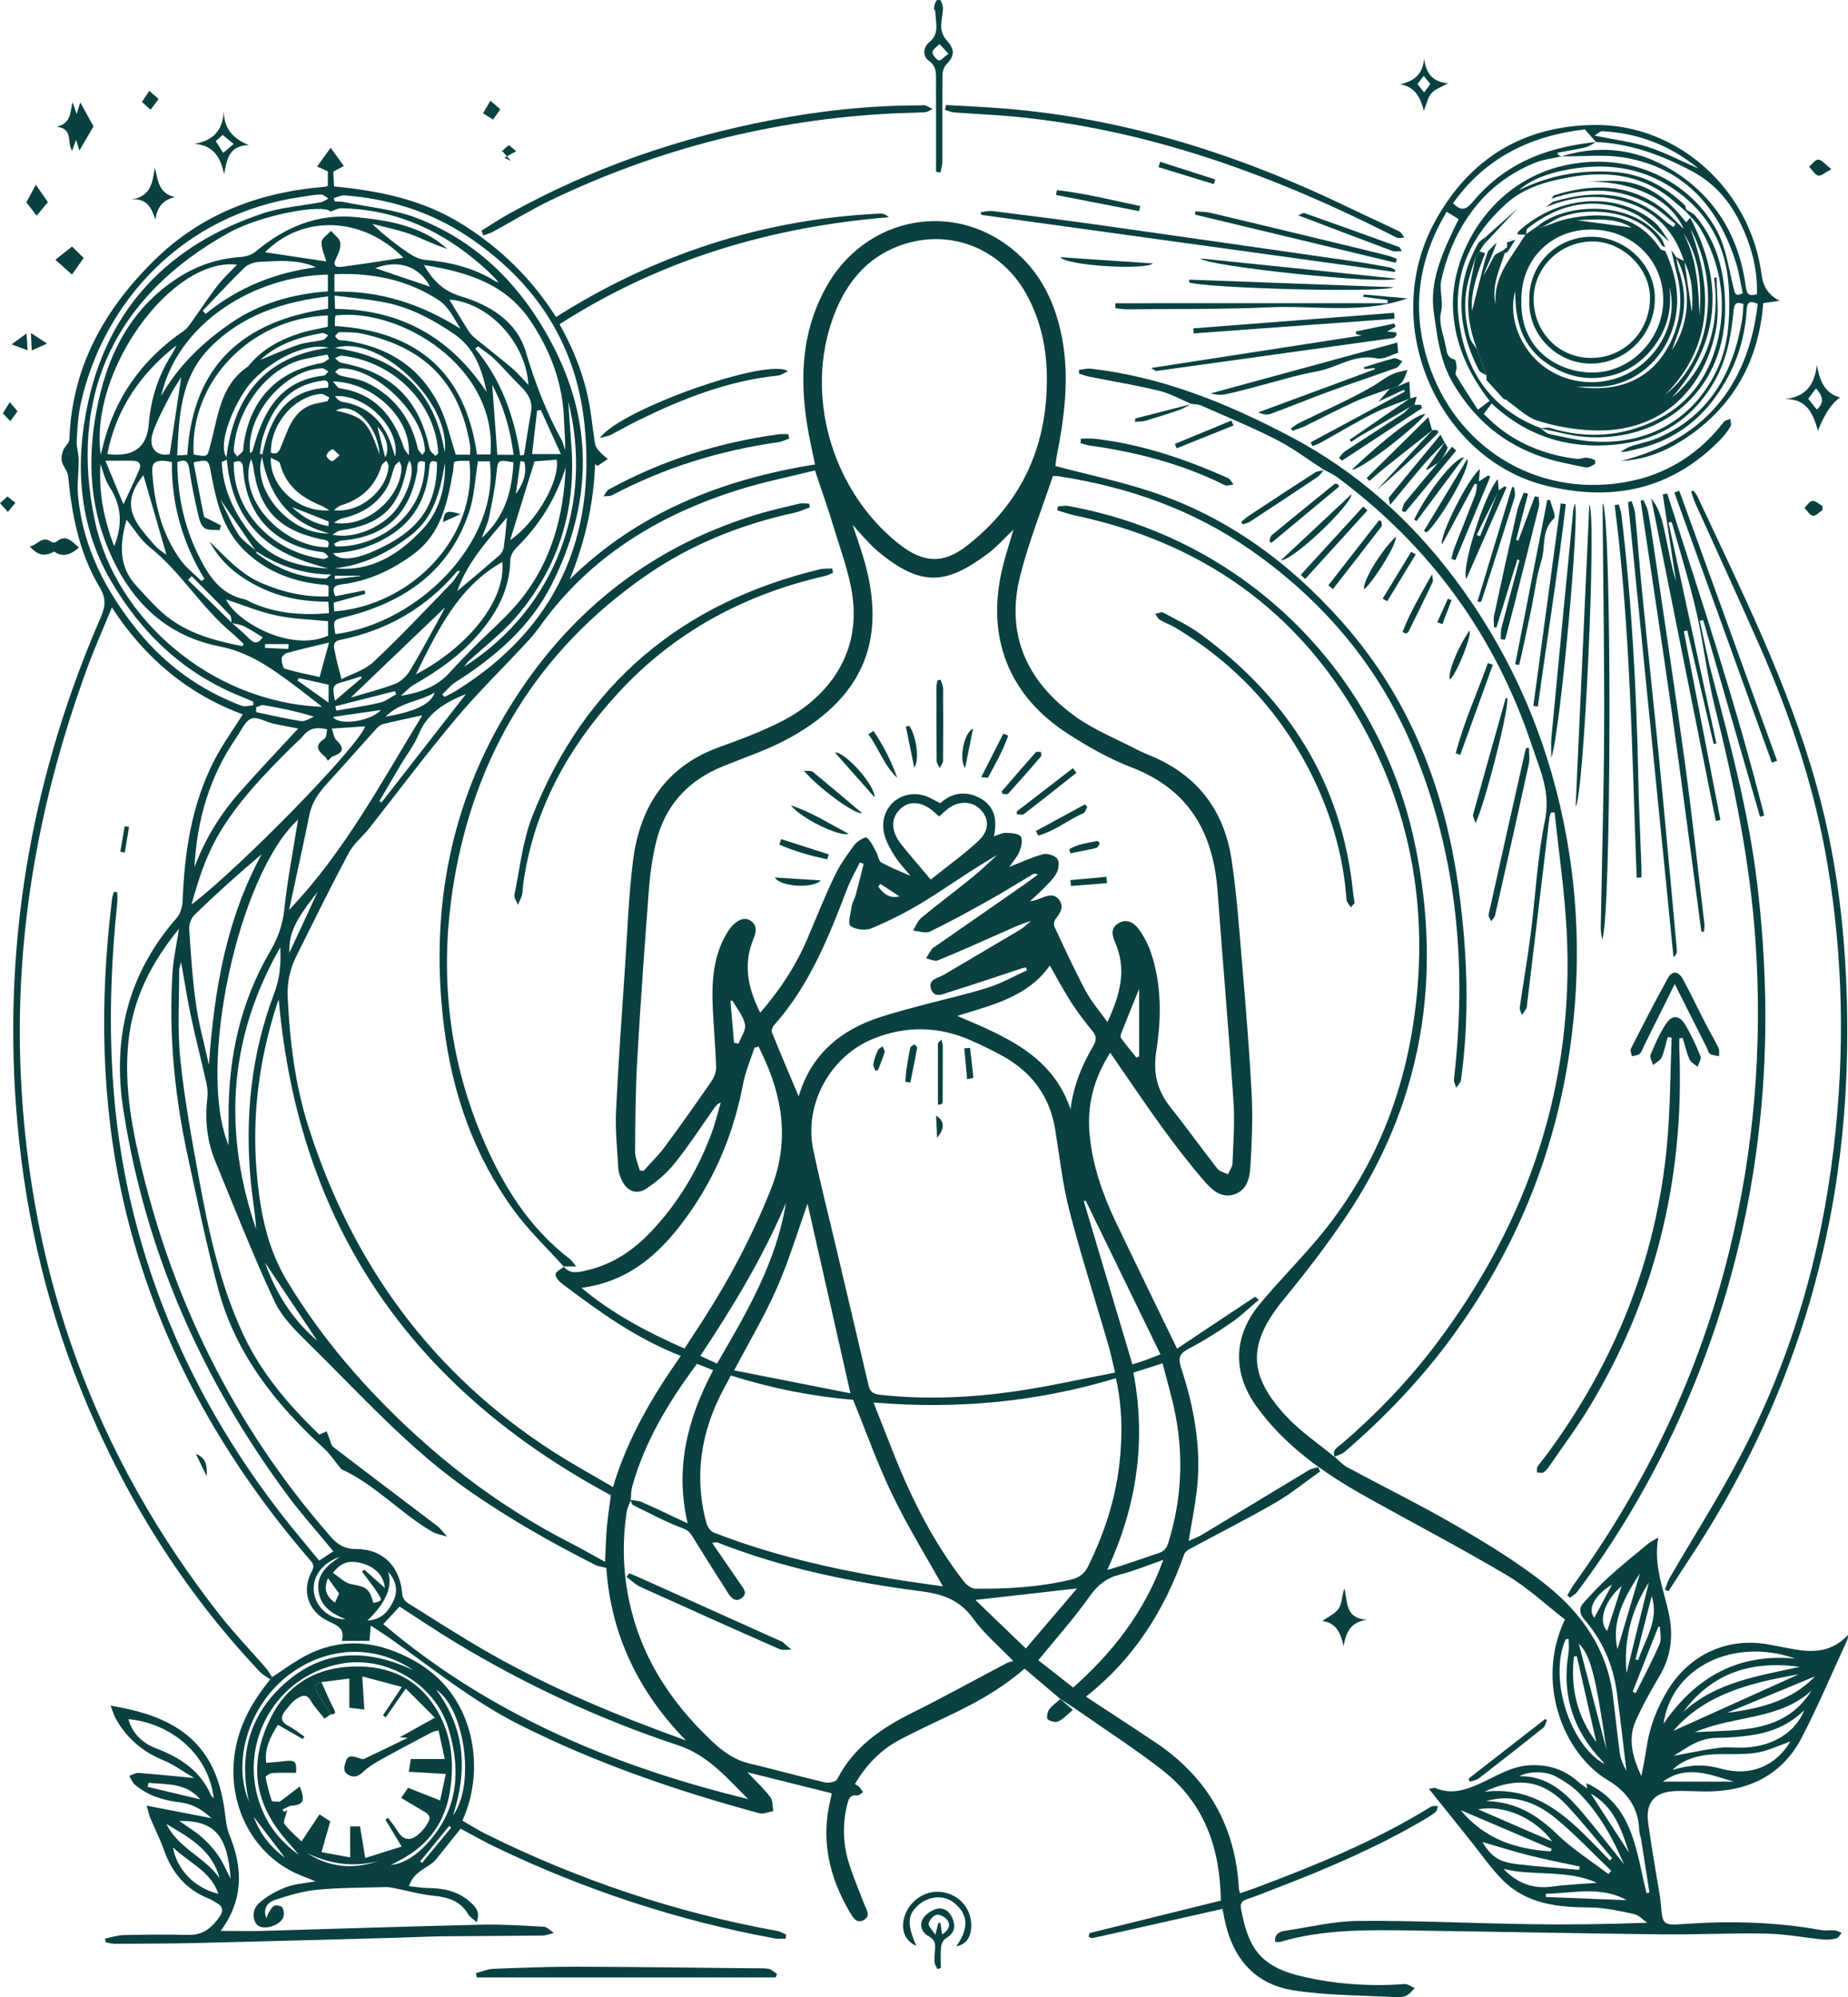 <svg xmlns="http://www.w3.org/2000/svg" id="Layer_2" viewBox="0 0 886.88 958.66"><defs><style>.cls-1{fill:#0a4040;stroke-width:0px;}</style></defs><g id="Layer_4"><path class="cls-1" d="M129.71,806.1c-1.66-1.2-3.57-2.16-4.96-3.63-37.39-39.55-65.49-85.01-85.87-135.36-17.82-44.02-27.89-89.74-31.27-137.11-5.8-81.32,8.36-159.08,40.73-233.66,2.35-5.41,2.6-9.28-.5-14.45-9.79-16.32-13.35-34.56-15.14-53.27-.24-2.46-2.41-4.67-3.02-7.16-.41-1.66.06-3.72.69-5.39.69-1.82,2.87-3.37,2.93-5.09,1.13-34.46,16.52-62.1,40.46-85.77,22.74-22.49,50.63-32.99,82-35.54.47-.04.92-.27,1.57-.47v-6.95c-1.46-.66-2.91-1.32-5.14-2.32,2.1-2.92,3.96-5.5,6.48-9,2.41,3.32,4.24,5.84,6.35,8.74-2.1,1.13-3.48,1.87-5.07,2.73.12,2.2.24,4.49.38,7.09,21.79,2.1,42.59,6.35,61.35,18.05,18.56,11.57,33.66,26.43,45.15,44.64,47.7-30.18,99.39-47.05,155.64-49.67,1.31-.06,2.65.45,4.13,1.76-56.81,4.61-109.75,20.35-158.07,51.36,7.15,12.71,12.12,25.69,14.5,39.56,1.01,5.89,1.56,11.87,2.52,17.77.2,1.27,1.08,2.55,1.96,3.55,1.24,1.41,2.78,2.57,4.19,3.83-1.63,1.09-3.27,2.19-4.9,3.28-.41-.27-.81-.53-1.22-.8-.68,19.12-4.88,37.41-12.15,55.26,32.72-32.11,72.91-47.93,117.72-55.16-1.01-4.82-2.06-9.45-2.94-14.12-4.64-24.64-4.19-48.75,8.44-71.29,17.67-31.51,56.39-40.94,85.45-20.73,15.42,10.73,23.71,26.12,27.37,44.29,3.94,19.53,1.43,38.76-2.34,57.97-.37,1.9-.54,3.84-.65,4.64,15.98,4.23,31.64,7.5,46.7,12.54,36.05,12.07,65.71,33.92,90.8,62.17,32.73,36.85,49.63,80.69,56.16,128.92,4.1,30.29,5.19,60.68,1.01,91.09-.18,1.32-1.5,2.48-2.28,3.72-.39-1.42-1.25-2.89-1.09-4.25,6.22-53.64,1.63-106.06-18.73-156.43-16.35-40.43-43.22-72.57-78.97-97.53-27.77-19.39-58.69-30.16-91.87-35.28-.65-.1-1.31-.08-2.9-.16-5.28,15.86-11.61,31.64-15.73,47.97-7.18,28.52,3.58,51.1,26.8,67.68,8.84,6.31,19.23,10.46,28.95,15.52,2.36,1.23,4.83,2.25,7.28,3.28,22.19,9.32,34.92,26.29,38.44,49.71,2.49,16.58,3.66,33.38,5.07,50.11,1.76,20.89,3.51,41.8,4.57,62.74.58,11.42.08,22.94-.61,34.37-.32,5.4-1.51,11.38-7.74,13.45-6,2-10.52-1.98-13.91-5.86-7.2-8.25-13.92-16.96-20.36-25.82-8.49-11.69-16.52-23.71-25.27-36.33-8.2,12.87-11.21,25.76-9.84,39.72,1.44,14.59,6.19,28.23,12.45,41.36,9.58,20.08,19.35,40.07,29.47,60.97,12.5-8.34,24.91-16.62,37.35-24.85.15-.1.78.54,1.94,1.37-4.62,3.88-8.62,7.81-13.17,10.94-6.57,4.52-13.34,8.84-20.4,12.51-4.34,2.26-5.39,4.26-3.8,9.11,6.31,19.28,9.97,39.03,7.52,59.44-.93,7.71-2.49,15.34-3.89,23.79,2.46-1.14,4.59-1.9,6.49-3.05,17.08-10.29,34.12-20.66,51.21-30.93,1.3-.78,2.95-.98,4.43-1.46.33.69.65,1.38.98,2.07-7.16,5.05-13.99,10.68-21.54,15.04-13.52,7.81-27.49,14.84-41.23,22.27-1.03.56-2.15,1.56-2.52,2.61-9.5,26.94-24.27,50.24-47.11,68.18,11.39,7.49,22.55,14.71,33.58,22.11,24.91,16.73,38.23,40.11,39.84,70.11.03.48.23.96.54,2.15,2.65-.92,5.24-1.75,7.79-2.71,28.21-10.61,56.1-21.94,81.95-37.69.85-.52,1.69-1.16,2.62-1.42.82-.23,1.76-.02,2.65,0-.35.95-.43,2.25-1.11,2.78-1.95,1.54-4.1,2.85-6.25,4.11-21.91,12.8-45.13,22.79-68.75,31.89-5.12,1.97-10.2,4.09-15.41,5.81-2.54.84-3.51,1.98-3.01,4.64,3.15,16.81,7.76,27.21,27.83,32.14,16.58,4.07,33.48,5.29,50.56,4.04,1.61-.12,3.32,1.23,4.98,1.9-1.22,1.19-2.26,2.72-3.71,3.48-1.4.74-3.24,1.01-4.85.92-16.59-.93-33.36-.73-49.7-3.31-19.24-3.03-29.71-16.32-33.24-35.2-.24-1.31-.49-2.61-.79-3.9-.07-.3-.35-.54.03.02-21.04,4.75-41.71,9.42-62.4,14.02-.55.12-1.25-.46-1.88-.71.16-.57.32-1.14.48-1.7,21.05-5.21,42.1-10.42,63-15.59-.34-25.57-8.12-46.93-27.82-62.41-12.67-9.95-26.28-18.7-39.5-27.95-3.21-2.25-6.55-4.32-9.83-6.47l.11.05c-5.79-4.92-11.59-9.85-17.14-14.56-9.99,8.73-20.97,15.09-32.43,20.7-9.11,4.46-18.37,8.62-27.34,13.35-9.17,4.83-16.21,12.05-21.65,21.34.82.54,1.54.84,2.03,1.36.71.76,1.26,1.68,1.87,2.53-.94.56-1.95,1.7-2.8,1.58-3.5-.46-4.16,1.75-4.8,4.33-2.24,9.1-2.11,18.23.51,27.13,2.06,6.99,4.97,13.72,7.58,20.54,1.04,2.72,3.5,5.79-.24,7.86-3.4,1.88-5.18-1.43-6.55-3.74-9.88-16.65-13.97-34.38-9.49-53.59.23-.97.49-1.94.67-2.92.06-.29-.1-.63-.11-.69-13.4-3.34-26.68-6.66-40.27-10.05,3.88,4.12,7.77,7.75,10.98,11.91,1.26,1.64,1,4.45,1.43,6.73-2.26.39-4.74,1.59-6.74,1.04-39.72-10.81-78.53-24.04-115.4-42.67-22.3-11.27-41.52-26.98-61.75-41.25-2.81-1.98-5.74-3.81-9.29-6.16-.25,2.91-.42,4.95-.62,7.34h-13.28c1.81-6.36-2.76-7.57-7-9.71-9.3-4.7-12.34-14.52-7.38-23.67,1.56-2.87.33-4.06-1.25-5.89-39.27-45.64-68.67-96.7-84.92-154.98-12.99-46.58-15.85-94-11.77-141.99.56-6.63,1.31-13.25,2.04-19.86.13-1.16.61-2.28.93-3.41.53.05,1.07.09,1.6.14,0,1.74.16,3.5-.02,5.22-5.1,49.17-4.49,98.05,7.17,146.4,13.13,54.4,37.68,103.24,71.9,147.33,5.71,7.35,11.76,14.44,17.84,21.89,2.34-1.53,4.5-2.95,6.81-4.46-7.5-9.13-15.28-17.8-22.17-27.12-40.84-55.27-67.95-116.46-78.59-184.61-5.41-34.68,2.26-65.72,25.72-92.44,1.75-2,2.6-5.37,2.71-8.15.91-23.5,4.38-46.43,15.3-67.57,3.87-7.49,8.9-14.37,13.58-21.82-26.38-9.77-46.92-26.92-62.83-51.32-4.16,10.16-8.26,19.34-11.72,28.76-23.11,62.86-34.96,127.56-32.03,194.74,4.22,96.96,35.69,183.86,95.67,260.27,6.88,8.76,14.65,16.81,21.95,25.23,1.16,1.34,2.03,2.94,3.03,4.43l-.91,1.07ZM122.79,264.5c-5.49-7.98-10.99-15.96-17.05-24.77,3.1,6.13,5.4,11.79,8.69,16.8,2.05,3.13,5.58,5.28,8.45,7.87.15.44.15,1.06.46,1.29,9.76,7.47,20.71,11.74,33.08,12.02.41,0,.84-.61,2.53-1.93-14.14-.18-25.6-4.43-36.16-11.27ZM111.27,298.94c2.81,2.54,5.76,4.96,8.38,7.67,2.54,2.63,4.44,2.18,6.44-.71-3.04-1.82-5.93-3.78-9.03-5.32-1.77-.88-3.89-1.06-5.85-1.56-.26-1.28-.08-2.96-.84-3.76-6.02-6.32-12.21-12.48-18.35-18.68-.59.59-1.18,1.19-1.78,1.78,7,6.87,14,13.73,21.03,20.58ZM302.66,720.13c-.66,1.86-1.62,3.68-1.91,5.59-1.94,12.76-1.87,25.48.34,38.25,4.99,28.75,19.52,51.93,40.49,71.69,5.33,5.03,10.77,9.06,18.02,10.78,12.13,2.87,24.14,6.24,36.27,9.09,1.8.42,5.23-.24,5.85-1.45,7.87-15.35,20.98-24.45,35.92-31.88,15.31-7.61,30.27-15.93,45.4-23.88,1.17-.62,2.55-.83,3.23-1.04-6.35-6.61-13.75-12.85-19.27-20.44-6.34-8.72-14.28-11.66-24.52-12.99-33.55-4.34-66.63-11.05-98.28-23.53-.37-.15-.9.09-2.43.28,4.76,6.91,9.15,13.32,13.57,19.7,1.53,2.2,3.67,4.52.52,6.82-2.73,1.99-4.83.05-6.23-2.11-5.82-9.05-11.52-18.17-17.19-27.31-1.16-1.87-2.01-3.11-4.61-4.07-8.23-3.04-16.02-7.27-23.91-11.16-.71-.35-.96-1.63-1.42-2.48,1.83.3,3.82.23,5.46.96,7.15,3.17,14.19,6.58,22.07,10.27-6.31-26.74.09-50.56,12.23-73.54-3.07-1.21-5.47-2.16-7.76-3.07-13.63,18.31-24.99,37.15-31.06,58.77-.61,2.16-.53,4.5-.78,6.76ZM270.61,608.03l-.19-.16c3.29,4.08,7.6,2.72,11.52,1.8,12.22-2.87,22.21-9.67,30.69-18.68,12.83-13.62,22.29-29.38,28.79-46.89,1.8-4.85,3-9.92,4.47-14.89-1.75.66-2.45,1.74-3.2,2.79-6.25,8.83-12.14,17.94-18.89,26.36-3.77,4.7-8.6,8.83-13.63,12.18-4.76,3.17-9.41,1.12-11.83-4.14-.82-1.78-1.5-3.78-1.61-5.72-.52-9.12-1.51-18.29-1.08-27.38,1.11-23.59,2.82-47.16,4.4-70.73,1.1-16.43,1.67-32.93,3.72-49.25,3.26-25.99,15.72-45.5,41.59-54.77,10.31-3.7,20.65-7.61,30.36-12.63,18.75-9.69,37.45-29.34,33.44-59.44-1.54-11.55-5.88-22.76-9.25-34.03-2.6-8.69-5.67-17.23-8.8-26.64-12.45,3.11-24.7,5.54-36.56,9.26-38.58,12.1-71.74,32.29-95.63,65.86-2.02,2.83-4.33,5.48-6.71,8.03-11.2,12.05-23.01,23.56-33.56,36.15-14.31,17.07-27.64,34.96-41.45,52.45-3.18,4.03-7.47,7.39-9.83,11.81-8.68,16.27-16.82,32.83-25.05,49.34-3.13,6.28-4.6,12.74-4.25,20.07,1,21.06,3.55,41.85,9.92,61.93,20.88,65.78,59.18,118.61,117.61,156.15,9.16,5.88,18.74,11.11,28.57,16.91,7.01-23.4,18.81-43.35,32.54-62.98-21.56-8.34-39.36-21.38-57-34.64-1.45-1.09-3.19-3.09-3.08-4.54.1-1.29,2.57-2.4,4-3.59ZM531.46,490.6c6.17-13.2,9.34-25.27,3.76-38.11-1.52-3.5-2.36-6.88,1.39-9.26,3.83-2.43,7.42-.51,9.66,2.46,2.55,3.39,4.64,7.34,6.01,11.36,5.3,15.51,5.1,31.6,2.65,47.42-1.61,10.34.27,18.74,6.63,26.76,7.74,9.77,15,19.91,22.68,29.73,1.08,1.38,3.34,1.83,5.05,2.7.77-1.74,2.13-3.45,2.2-5.22.38-9.97,1.15-19.99.48-29.91-2.27-33.7-5.19-67.36-7.67-101.05-2.06-27.94-13.82-48.61-41.24-59.13-10.62-4.08-20.77-9.86-30.38-16.03-28.57-18.33-39.54-46.39-31.67-79.39,1.52-6.38,3.6-12.62,5.36-18.7-4.13,3.89-7.99,8.34-12.61,11.75-19.61,14.48-31.52,16.07-52.58-1.44-2.55-2.12-4.74-4.67-7.04-7.07-1.41-1.48-2.71-3.06-4.96-5.61,1.93,5.87,3.51,10.37,4.91,14.93,11.89,38.81,1.21,66.82-34.15,86.85-10.34,5.86-21.86,9.67-32.94,14.16-17.13,6.94-28.16,19.19-32.33,37.19-1.64,7.1-2.69,14.4-3.24,21.67-2.06,27.21-4.03,54.44-5.59,81.68-.85,14.76-.95,29.58-1.04,44.37-.02,3.03,1.46,6.07,2.25,9.1.59.07,1.17.14,1.76.21,3.4-3.8,7.12-7.36,10.14-11.44,7.72-10.43,15.21-21.03,22.58-31.72,1.3-1.89,2.22-4.54,2.15-6.81-.28-9.14-1.13-18.26-1.57-27.4-.62-13.09-.07-26.02,7.25-37.58,3.17-5,7.55-7.26,10.51-5.35,4.64,2.99,2.45,6.82,1.08,10.61-4.23,11.72-1.69,22.62,3.89,33.76,9.63-11.12,17.14-22.61,22.59-35.42,4.3-10.1,8.36-20.32,13.09-30.21,2.55-5.33,6.06-10.26,9.61-15.02,1.3-1.75,5.16-3.92,5.81-3.39,2.07,1.68,3.26,4.51,4.63,6.97.9,1.62,1.07,4.2,2.37,4.93,4.23,2.4,8.82,4.15,14.06,6.5-2.86-3.5-5.43-6.14-7.37-9.18-2.03-3.18-4.03-6.57-5.06-10.16-3.42-11.86,6.01-22.06,18-19.51,2.96.63,5.66,2.51,8.69,3.91,5.17-4.7,11.5-6.05,18.14-2.89,7.76,3.69,9.43,10.53,7.58,18.79,2.28-.7,4.03-1.73,5.74-1.66,2.48.1,5.94.22,7.11,1.76,1.11,1.45.33,4.95-.56,7.17-1.04,2.59-3.1,4.76-4.94,7.45,5.77-2.25,10.87-4.68,16.24-6.12,2.03-.54,5.49.54,6.79,2.12,1.11,1.35.77,4.84-.2,6.74-1.39,2.73-3.83,4.97-6.01,7.25-2.15,2.25-4.52,4.28-6.8,6.41,1.88-.05,3.23-.7,4.62-1.21,3.11-1.13,6.5-2.95,9.17.4,2.74,3.44.75,6.45-1.56,9.38-.69.88-.99,2.75-.54,3.72,4.86,10.36,9.64,20.78,15.01,30.87,2.67,5.01,6.51,9.39,10.41,14.88ZM85.93,445.78c-13.45,16.43-22.04,33.53-24.23,53.55-2.02,18.47.62,36.56,4.65,54.45,15.51,68.79,45.57,130.32,92.13,183.57,3.49,3.99,6.71,6.15,12.4,6.16,13.19.02,21.29,8.68,22.18,21.9.1,1.43,1.42,3.26,2.7,4.06,13.11,8.21,26.11,16.61,39.55,24.25,29.83,16.95,61.45,29.97,93.89,41.68-22.85-23.31-36.1-51.01-38.21-82.85-2.27-.57-3.87-.67-5.19-1.34-20.79-10.54-41-21.99-60.22-35.32-29.25-20.3-52.72-46.76-77.87-71.42-6.1-5.98-12.57-12.49-16.08-20.05-10.21-21.98-19.1-44.57-28.3-67-3.92-9.55-5.07-19.57-3.87-29.88.28-2.42.18-5.01-.34-7.38-2.38-10.71-5.14-21.33-7.43-32.05-1.76-8.23-3.03-16.57-4.78-26.35-.57,2.27-.94,3.03-.93,3.79.07,14.31-.91,28.72.56,42.89,2,19.32,5.51,38.51,9.01,57.63,4.65,25.38,10.13,50.59,21.07,74.21,8.75,18.88,22.07,34.26,36.62,48.32,1.44-.64,2.47-1.1,3.5-1.56.34.87.65,1.75,1.02,2.61.73,1.7,1.02,3.99,2.3,4.98,16.48,12.67,33.12,25.11,49.64,37.71,1.87,1.43,3.28,3.46,4.9,5.21-2.41-.77-5.07-1.13-7.2-2.37-15.2-8.84-27.14-22.42-43.33-29.86-.41-.19-.69-.69-1.01-1.07-2.52-3.03-4.72-6.42-7.61-9.06-23.23-21.24-42.36-45.34-50.67-76.28-5.6-20.85-9.93-42.04-14.52-63.15-6.4-29.41-9.43-59.16-7.45-89.26.43-6.57,1.92-13.08,3.1-20.73ZM535.16,658.83c-1.35-5.52-2.17-9.58-3.33-13.55-6.22-21.37-13.04-42.59-18.6-64.13-3.27-12.67-4.72-25.83-6.79-38.8-2.61-16.34-11.53-28.06-25.87-35.83-4.82-2.61-9.77-5.02-14.79-7.22q-23.06-10.11-46.41-.82c-20.81,8.25-33.7,31.54-29.07,53.44,3.41,16.1,7.47,32.06,11.25,48.08,5.11,21.68,10.24,43.36,15.3,65.05.7,2.99,2.12,4.04,5.38,4.41,21.84,2.44,43.61,1.46,65.23-1.67,15.74-2.28,31.3-5.83,47.7-8.96ZM502.39,183.45c.23-14.94-2.56-29.09-9.84-42.29-11.7-21.22-35.33-31.26-58.22-24.11-19.24,6.01-29.91,20.64-35.69,38.83-11.86,37.28,1.98,80.8,32.69,105.14,11.51,9.12,21.12,9.97,32.61,1.01,25.47-19.85,38.2-46.26,38.45-78.59ZM133.78,479.84s-.46.94-.79,1.98c-8.5,26.1-12.1,52.88-9.85,80.23,1.5,18.3,4.74,36.32,14.43,52.46,12.04,20.06,26.42,38.39,42.52,55.27,27.31,28.62,58.18,52.68,93.52,70.76,5.56,2.84,10.97,5.97,16.76,9.13.3-6.06.4-11.37.87-16.66.49-5.44,1.36-10.85,1.93-15.32-95.99-51.42-149.9-130.02-159.39-237.84ZM535.54,661.55c-38.15,11.49-76.57,15-116.33,11.63,3.57,9.06,6.87,17.56,10.27,26.03,8.58,21.38,18.98,41.78,33.2,60.03,1.24,1.59,3.56,3.29,5.4,3.31,15.49.16,30.88-.72,46.05-4.4,4.23-1.03,6.55-3.12,8.34-6.82,7.37-15.23,12.66-31.09,14.66-47.93,1.66-13.93,1.52-27.82-1.59-41.85ZM350.73,660.24c-2.15,4.15-4.47,8.19-6.4,12.41-8.61,18.82-10.73,38.3-5.33,58.38.47,1.75,1.97,3.96,3.54,4.57,27.39,10.7,55.89,17.26,84.82,22.13,8.54,1.44,17.14,2.53,25.11,3.7-8.31-14.93-17.16-29.21-24.38-44.28-7.23-15.09-12.84-30.95-18.66-45.25-20.14-1.71-39.32-5.58-58.69-11.67ZM279.07,618.15c15.08,12.65,31.93,21.42,49.44,29.15,3.11-4.78,6-9.22,8.88-13.67,12.82-19.89,23.74-40.69,32.54-62.75,9.19-23.04,5.74-44.59-4.65-65.94-.42-.86-.81-1.73-1.21-2.6-.67.18-1.34.37-2,.55-1.86,5.78-4.34,11.45-5.46,17.37-4.17,22.07-12.28,42.49-25.02,60.93-12.79,18.51-28.13,33.77-52.51,36.96ZM414.44,414.64c-.6-.22-1.19-.44-1.79-.66-2.05,4.19-4.43,8.26-6.08,12.6-8.92,23.36-18.16,46.51-35.13,65.56-.73.82-1.33,2.55-.97,3.44,4.16,10.28,8.53,20.49,12.82,30.68,5.81-19.77,19.72-31.75,39.04-38.03,6.79-2.21,13.71-4,20.61-5.85,10.42-2.8,21-5.1,31.27-8.36,6.46-2.05,12.48-5.48,18.7-8.29l-.56-1.35c-.6.12-1.21.17-1.79.36-11.67,3.84-23.3,7.81-35.02,11.46-2.91.9-7.06,3.13-8.67-1.39-1.74-4.85,3.33-5.26,6.07-6.9,12.13-7.23,24.34-14.32,36.46-21.55,1.95-1.16,3.58-2.84,5.37-4.27-4.53,1.24-8.55,3.18-12.63,4.98-10.64,4.71-21.25,9.48-32.01,13.9-1.52.62-3.8-.6-5.72-.97.97-1.55,1.88-3.15,2.93-4.64.36-.51,1.07-.77,1.61-1.15,14.05-9.77,28.11-19.53,42.15-29.32,2.38-1.66,4.69-3.41,7.04-5.12-1.18-.57-1.96-.45-2.59-.07-6.87,4.06-13.63,8.32-20.59,12.22-9.43,5.27-18.9,10.51-28.61,15.21-2.15,1.04-5.41-.23-8.16-.43,1.29-2.07,2.15-4.64,3.93-6.12,8.21-6.78,16.74-13.16,25-19.87,3.99-3.24,7.65-6.87,11.46-10.33-12.13,6.96-23.34,15.03-35.06,22.29-7.98,4.95-16.49,9.2-25.14,12.86-2.89,1.22-7.71.74-10.18-1.02-1.39-.99.02-6.21.54-9.47.31-1.93,1.47-3.71,1.99-5.63,1.32-4.89,2.5-9.82,3.73-14.74ZM183.94,779.55c50.92,43.25,110.72,68.37,175.13,83.98-10.22-10.01-19.04-20.99-33.71-25.84-37.49-12.39-73.19-29.03-107.02-49.49-9.06-5.48-17.83-11.43-26.57-17.06-2.64,2.84-5.22,5.61-7.82,8.41ZM154.65,339.29c-5.56-4.29-10.21-8.01-14.99-11.55-10.45-7.75-20.73-14.8-34.36-17.49-28.77-5.69-45.9-25.55-55.44-52.2-6.99-19.55-7.4-40.03-3.69-60.17,4.82-26.22,15.68-49.28,39.24-64.52,9.22-5.97,19.03-9.19,29.87-9.99,2.49-.18,5.4-.95,7.25-2.49,14.11-11.74,29.56-18.55,48.54-16.64,13.07,1.32,25.72,3.27,37.09,10.25,2.35,1.45,4.44,3.33,6.66,5.01-6.47-2.01-12.19-5.05-18.22-7.21-5.83-2.09-11.98-3.26-17.99-4.84,5.69,5.45,11.45,9.92,17.48,14.01,2.34,1.59,5.21,3.04,7.95,3.28,11.95,1.04,23.29,3.79,33.58,10.19.48.3,1.11.37,1.67.55-3.68-4.24-7.76-7.82-11.96-11.26-18.49-15.12-39.47-23.82-63.55-24.26-1.58-.03-3.17.96-5.12,1.6-3.35-3.87-33.13,1.43-48.95,10.23-55.65,30.95-76.78,79.17-64.09,138.6,9.91,46.43,55.65,86.85,109.04,88.88ZM387.55,577.79c-4.7,13.14-8.87,27.18-14.72,40.48-5.9,13.43-13.47,26.12-20.5,39.49,19,3.75,37.32,7.37,55.79,11.01-7.09-31.37-13.93-61.63-20.56-90.98ZM543.94,658.84c6.32,33.16,1.45,64.45-12.56,94.73,8.62-2.45,16.52-5.4,24.51-8.04,2.66-.88,3.92-2.23,4.76-4.93,6.33-20.26,7.47-40.81,3.44-61.59-1.59-8.21-4.02-16.25-6.14-24.63-5.2,1.65-9.28,2.95-14.01,4.46ZM91.92,434.2c24.59-18.91,80.69-76.6,83.3-85.57-5.01.34-9.96.67-15.94,1.08.77,2.16.91,4.33,2.06,5.44,3.69,3.52,3.94,5.94-1.34,7.79-1,.35-1.75,1.4-2.66,2.17-.61-.83-.98-1.64-1.59-2.13-3.56-2.84-4.73-5.42.01-8.43.98-.62.88-2.94,1.26-4.43-5.07-1.32-8.63-.57-11.49,3.03-1.44,1.81-3.34,3.24-4.99,4.88-13.34,13.29-26.55,26.71-36.01,43.2-5.77,10.06-9.34,20.99-12.62,32.96ZM202.66,343.33c-6.63,1.46-12.76,2.71-18.82,4.23-1.29.32-2.54,1.44-3.48,2.49-7.8,8.62-15.46,17.36-23.29,25.95-3.95,4.33-7.29,8.84-8.51,14.8-3.14,15.34-6.53,30.63-9.82,45.94,26.59-27.88,44.19-61.1,63.92-93.41ZM513.77,532.48c1.34-11.21,5.43-21.17,10.97-30.56,1.6-2.71,1.51-4.58-.48-7.03-3.67-4.51-7.22-9.16-10.35-14.05-3.63-5.65-6.77-11.62-10.08-17.38-10.65,15.07-27.4,18.83-44.43,24.16,23.14,9.87,45.7,18.99,54.39,44.86ZM143.03,393.43c-28.75,26.33-48.72,119.36-33.34,156.28,0-4.94.02-9.42,0-13.9-.12-27.96,5.58-54.52,19.75-78.81,3.75-6.44,6.17-12.7,6.96-20.23,1.52-14.48,4.34-28.83,6.63-43.33ZM100.58,259.92c7.75,7.5,14.75,15.59,25.06,20,10.27,4.39,20.71,6.78,32.02,6.37v-4.98c-.57-.28-.85-.52-1.16-.56-1.32-.16-2.65-.21-3.97-.38-13.59-1.71-25.68-6.71-35.53-16.47-10.12-10.03-13.17-23.18-15.67-36.47-1.28-6.83-1.08-6.94-8.11-5.64-.1.13-.3.28-.28.39,1.61,8.55,3.19,17.11,4.94,25.63.12.58,1.42.95,2.2,1.36,1.99,1.03,4.01,2.03,6.01,3.03-.26.76-.53,1.53-.79,2.29-2.48-.3-5.58.2-7.28-1.11-1.75-1.36-2.49-4.4-3.04-6.84-1.59-7.11-3.14-14.26-4.16-21.47-.57-4.04-2.15-4.67-5.7-3.3.03,15.68,3.13,30.47,9.95,44.45,4.82,9.89,10.46,18.9,22.34,21.45,1.1.24,2.09,1.02,3.15,1.49,11.85,5.32,24.26,6.29,37.33,5.16-.11-2-.19-3.58-.29-5.48-11.61-.04-22.46-1.87-32.71-6.85-10.32-5.02-18.91-11.79-24.33-22.06ZM515.02,810c19.21-17.05,34.24-36.36,43.26-61.28-7.7,2.66-14.14,5.39-20.85,7.07-6.45,1.62-10.64,4.98-14.53,10.49-7.41,10.5-16.06,20.13-24.59,30.62,5.05,3.96,10.63,8.34,16.71,13.11ZM113.76,127.03c-31.47-3.6-70.98,51.04-65.43,91.21.45-1.73.65-2.45.82-3.18,5.69-23.91,18.96-42.52,39.16-56.36,1.44-.99,2.53-2.57,3.57-4.03,4.14-5.79,8.01-11.78,12.35-17.41,2.79-3.61,6.22-6.72,9.53-10.23ZM100.27,511.07c2.48-35.31,8.14-69.52,25.33-101.1-11.2,9.45-21.88,19.12-32.24,29.11-1.63,1.57-2.7,4.67-2.55,6.97.78,12.09,1.57,24.21,3.28,36.2,1.38,9.7,4.07,19.22,6.18,28.82ZM121.52,338.57c.02-.59.04-1.18.06-1.77-1.96-.83-3.9-1.69-5.88-2.48-27.56-11.04-47.94-30.44-62.58-55.7-15.55-26.83-17.23-56.41-10.8-85.71,10.06-45.84,39.37-75.53,83.53-90.4,9.03-3.04,18.87-3.65,28.32-5.49,1.22-.24,2.32-1.16,3.47-1.76-1.25-.67-2.52-1.95-3.75-1.91-3.3.11-6.59.76-9.88,1.25-55.71,8.23-94.38,49.76-105.31,99.39-1.28,5.8-1.58,11.85-1.91,17.81-.16,2.9.97,5.85.99,8.79.05,5.92-.89,11.91-.31,17.76,2.45,24.68,13.39,45.68,28.83,64.65,13.33,16.39,29.89,28.29,49.61,35.74,1.62.61,3.73-.08,5.61-.17ZM116.46,310.18c.14-.39.29-.77.43-1.16-1.93-1.8-3.79-3.68-5.82-5.38-14.61-12.24-24.3-29.17-39.34-41.09-4.26-3.37-7.17-8.43-11.01-13.1-3.27,11.69-3.9,22.43,4.68,31.69,4.61,4.98,9.08,10.22,14.32,14.46,10.69,8.65,23.63,11.99,36.74,14.57ZM160.18,95.07c.12.53.25,1.07.37,1.6,1.47.09,2.97,0,4.4.29,11.83,2.46,24.25,3.46,35.36,7.8,30.54,11.91,51.82,34.55,66.23,63.44,18.72,37.51,16.91,75.2-1.73,112.24-10.34,20.56-27.23,34.96-46.34,47.08-2.36,1.49-4.16,3.86-6.22,5.82.37.39.73.79,1.1,1.18,1.88-1,3.82-1.9,5.63-3.02,47.78-29.75,67.32-73.43,61.45-128.44-4.1-38.46-23.83-68.16-55.98-89.58-17.86-11.9-37.68-18.07-58.97-19.7-1.73-.13-3.54.85-5.31,1.31ZM446.69,422.18c9.28-7.46,16.77-12.71,23.29-18.98,4.99-4.81,4.6-10.51.58-14.64-4.06-4.19-10.72-4.3-15.82-.22-1.36,1.09-2.62,2.31-4,3.54-.82-.7-1.33-1.1-1.79-1.54-5.66-5.39-11.94-6.34-16.41-2.48-5.07,4.39-5.23,10.82-.08,17.33,4.42,5.59,9.13,10.94,14.22,17ZM203.46,127.2c4.56,7.99,9.68,12.6,17.7,15.02,13.95,4.21,26.75,11.96,31.12,26.47,4.45,14.8,9.74,28.96,17.21,42.41.85,1.52,1.12,3.36,1.66,5.06.25-4.82-.32-9.53-.46-14.26-.49-17.29-6.14-32.69-15.58-47.13-12.12-18.55-30.64-24.17-51.65-27.56ZM93.31,416.36c4.9-13.28,12.14-25.13,21.37-35.67,9.25-10.55,18.95-20.72,28.42-31.01-4.08-.8-8.16-1.5-12.2-2.42-3.52-.8-7.63-3.43-10.3-2.35-3.01,1.22-4.77,5.65-6.93,8.77-13.05,18.79-19.2,39.88-20.35,62.67ZM218.31,221.54c-.33.43-.49.55-.51.69-.16,1.49-.18,3-.45,4.46-2.72,14.8-5.62,29.49-18.86,39.27-10.34,7.64-21.68,12.96-34.51,14.55-4.03.5-4.67,2.04-3.08,5.69,4.82-.97,9.44-1.9,14.06-2.83l.36,1.69c-4.96,1.37-9.93,2.75-15.2,4.21.1,1.38.2,2.8.3,4.22,37.19-2.93,68.89-35.64,64.85-72.27-1.6,0-3.24-.04-4.88.02-.79.03-1.58.22-2.1.3ZM271.51,224.21c-4.57,14.74-12.33,27.43-23.27,38.28-1.61,1.6-3.28,4.06-3.32,6.16-.25,14.53-6.81,26.17-16.06,36.64-8.57,9.69-19.04,16.98-30.22,23.36-2.33,1.33-4.17,3.52-6.23,5.31,9.14-1.47,17.2-4.3,23.28-11.02,3.68-4.06,7.5-8.01,11.35-11.91,7.57-7.65,15.92-14.66,22.66-22.97,14.97-18.49,20.83-40.43,21.79-63.84ZM134.53,454.67c-25.35,44.37-27.28,89.16-11.62,135.32-.39-7.46-1.78-14.93-2.51-22.47-3-31.05.1-61.47,11.19-90.71,2.63-6.93,3.31-13.58,2.94-22.14ZM160.97,304.38c40.04-5.33,78.91-44.3,74.09-82.94h-5.68c-1.4,8.43-1.72,16.76-4.25,24.35-9.48,28.51-31.15,43.27-59.12,50.3-6.2,1.56-6.25,1.38-5.05,8.29ZM160.71,156.48c39.73,2.44,62.75,22.56,68.2,61.65h6.46c3.61-42.05-43.19-70.45-74.35-66.71-.1.59-.27,1.22-.3,1.86-.05.98-.01,1.96-.01,3.2ZM92.93,218.16c7.35,1.34,6.46,1.09,8.16-5.13,3.61-13.22,4.62-27.91,17.52-36.8.53-.37.93-.95,1.36-1.45,6.5-7.59,14.99-12.01,24.31-14.93,4.24-1.33,8.67-2.02,13.04-3.01v-5.42c-36.46,1.16-66.35,31.29-64.39,66.74ZM157.44,142.28c-21.81,2.61-41.49,8.99-56.98,24.89-13.91,14.29-14.52,32.65-15.43,51.43,2.1-.12,3.64-.22,4.87-.29,2.48-43.26,27.15-64.38,67.54-70.13v-5.9ZM77.36,189.98c8.32-14.54,20.14-25.81,33.62-35.04,13.8-9.46,29.7-13.87,46.38-15.09v-8.04c-35.13.63-72.07,23.09-80,58.18ZM127.19,121.07c9.8,1.47,19.95,3,29.42,4.42-.75-2.71-2.4-6-2.3-9.23.06-1.87,2.92-3.65,4.53-5.47,1.56,1.86,4.08,3.55,4.44,5.62.41,2.31-.76,5.16-1.92,7.43-1.6,3.15-.8,4.68,2.48,4.25,9.91-1.29,19.77-2.88,29.75-4.37-19.66-19.99-48.4-20.79-66.4-2.65ZM241.07,269.75c-21.2,11.97-30.97,32.75-41.48,53.91,21.88-11.2,43.3-33.58,41.48-53.91ZM516.89,762.43c-16.6,1.88-31.92,3.62-48.8,5.53,8.44,8.11,16.26,15.62,24.23,23.29,8.47-9.93,16.4-19.24,24.57-28.82ZM521.04,576.29c-.3.09-.6.18-.9.27,7.74,25.99,15.48,51.99,23.32,78.35,2.04-.67,4.06-1.27,6.04-1.98,2.12-.76,4.2-1.62,7.41-2.87-12.11-24.9-23.99-49.33-35.87-73.76ZM225.6,218.25c0-1.75.21-3.25-.03-4.67-5.13-30.08-21.61-46.74-51.7-53.41-3.53-.78-7.28-.7-10.94-.74-.72,0-1.45,1.23-2.17,1.89.6.64,1.09,1.55,1.83,1.86.87.36,1.97.14,2.96.27,20.47,2.87,36.31,12.76,45.44,31.59,3.49,7.2,5.17,15.29,7.75,23.21h6.87ZM163.88,326c4.85-2.52,11.14-4.3,15.36-8.27,12.81-12.03,24.85-24.88,37.1-37.49,1.73-1.79,2.97-4.05,4.44-6.1-.93-.23-1.25-.08-1.45.16-14.84,17.51-33.63,28.31-56.07,32.84-4.21.85-2.88,3.86-2.45,6.24.67,3.73,1.76,7.38,3.07,12.62ZM51.5,217.94c12.42,1.62,18.97-2.99,19.9-14.39.99-12.21,4.58-23.38,11.16-33.65.84-1.32,1.46-2.78,2.18-4.17-17.17,13.45-28.9,30.25-33.24,52.21ZM160.84,148.29c31.62.21,55.54,13.89,72.72,39.95-2.27-11.03-5.81-21.21-15.63-27.92-9.83-6.71-20.25-12.36-31.94-14.88-8.17-1.76-16.59-2.38-25.46-3.58.14,2.99.21,4.58.3,6.42ZM160.5,139.99c22.4-.52,42.08,6.2,60.49,17.83-3.04-4.95-5.7-10.53-10.11-13.49-15.05-10.07-32.11-13.46-50.38-12.74v8.39ZM344.09,654.51c14.34-24.54,28.5-48.75,33.08-77.1-10.9,25.9-25.4,49.82-41.07,73.39,3.05,1.41,5.41,2.51,7.98,3.7ZM215.66,143.8c3.22,5.29,6.22,10.4,9.42,15.38.94,1.47,2.37,2.68,3.74,3.8,5.62,4.61,11.4,9.03,16.94,13.74,2.68,2.28,4.94,5.04,7.86,8.07-1.31-20.53-19.04-39.5-37.95-41ZM82.5,221.76c-7.47-1.5-9.79-.26-9.43,5,1.05,15.14,4.59,29.59,13.63,42.07,2.74,3.79,6.64,6.75,10.01,10.08.46-.37.92-.73,1.37-1.1-10.52-17.29-15.86-36.03-15.59-56.06ZM168.35,334.82c7.87-2.37,14.77-4.03,21.32-6.61,2.78-1.09,5.48-3.67,7.05-6.28,5.25-8.67,9.98-17.64,14.87-26.52,1.32-2.39,2.5-4.86,3.74-7.3.25.35.49.7.74,1.05-15.54,14.86-31.08,29.73-47.72,45.66ZM108.48,287.73c5.07,11,31.38,25.46,48.96,17.37v-6.91c-8.55-.89-16.91-1.06-24.93-2.79-8.17-1.76-16.01-5.05-24.03-7.67ZM249.67,218.63c.6-.11,1.21-.22,1.81-.33,1.1-6.79,2.11-13.59,3.34-20.36.93-5.15-1.23-8.85-4.75-12.3-4.38-4.3-8.38-8.99-12.78-13.27-2.37-2.3-5.23-4.1-7.86-6.12l-1.38,1.07c12.51,14.88,18.68,32.42,21.62,51.32ZM256.53,221.45c-4.04,13.03-7.88,25.42-11.71,37.81,12.98-8.87,24.04-29.2,22.35-38.62-3.86.3-7.77.6-10.63.82ZM97.32,149.12l1.31,1.57c15.49-12.65,33.28-19.82,53.02-22.41-8.92-3.94-18.1-3.03-27.17-2.58-2.45.12-5.43,1.11-7.14,2.77-6.89,6.66-13.38,13.74-20.02,20.66ZM157.97,172.2c-.27-.68-.55-1.35-.82-2.03-3.64.71-7.3,1.36-10.93,2.15-18.67,4.05-33.04,25.04-34.04,43.86-.05.96,1.06,1.98,1.63,2.97.93-.85,2.02-1.59,2.72-2.59.41-.59.2-1.61.3-2.43,2.91-22.16,15.98-36,37.53-39.88,1.28-.23,2.41-1.34,3.61-2.05ZM223.62,333.12c-10.76,4.33-18.57,9.42-22.66,19.27-2.2,5.3-5.87,9.99-8.83,14.98-3.38,5.7-6.7,11.43-10.05,17.14.34.22.67.44,1.01.67,13.23-16.98,26.45-33.97,40.54-52.06ZM272.7,192.6c.48,6.79.91,13.59,1.45,20.37,2.53,31.36-5.97,59.35-26.49,83.2-6.71,7.8-15.14,14.12-22.74,21.15-.82.76-1.42,1.76-2.11,2.66,44.37-28.29,62.12-78.77,49.89-127.38ZM208.98,218.86c.44-.42.87-.84,1.31-1.26-.84-22.07-19.47-43.84-46.32-46.89-1-.11-2.12.8-3.19,1.23,1.02.77,1.95,2.02,3.07,2.23,23.97,4.4,37.3,17.45,42.33,41.39.26,1.24,1.83,2.21,2.79,3.31ZM68.83,228.1c-7.98,9.92-8.08,17.51.35,27.67,2.01,2.42,3.96,4.92,6.21,7.11,1.64,1.6,3.72,2.75,4.48,3.3-3.63-12.54-7.42-25.61-11.04-38.08ZM159.8,265.6c3.1,3.64,10.19,3.06,19.31-.94,21.78-9.53,30.6-21.54,30.63-42.84-3.72-1.53-3.56,1.12-3.79,3.46-1.37,13.87-7.28,24.84-19.58,32.25-8.01,4.82-16.54,7.45-26.57,8.06ZM86.98,180.99c-1.75,2.88-3.81,5.83-5.41,9.01-2.97,5.92-6.3,11.77-8.32,18.03-2.26,6.98,2.16,11.38,8.19,9.94,1.87-12.46,3.7-24.68,5.54-36.97ZM157.93,308.39c-7.29,1.78-13.73,3.26-20.11,5-1.1.3-2.64,1.73-2.65,2.66-.02,1.71.58,4.66,1.56,4.95,5.76,1.73,11.71,2.85,16.65,3.96,1.58-5.77,2.95-10.76,4.54-16.57ZM243.34,248.29c-9.36,11.09-18.99,21.48-23.94,35.46,6.94-5.86,13.67-11.47,20.28-17.23,1.01-.88,1.86-2.35,2.06-3.66.69-4.73,1.07-9.52,1.6-14.57ZM112.22,221.84c-.7,22.8,17.79,43.27,43.07,46.48.75.09,1.6-.63,2.4-.98-.67-.7-1.23-1.65-2.05-2.03-1.02-.46-2.26-.44-3.41-.64-21.54-3.81-34.13-17.8-35.55-39.69-.2-3.03-1.04-4.39-4.46-3.15ZM184.71,762.22c-.55-5.8-4.59-10.18-11.21-11.91-5.92-1.55-10-.34-13.7,4.71,2.96,1.89,5.7,4.82,8.86,5.39,7.12,1.29,8.6,1.97,10.51,9,4.05-.93,4.35-1.14,2.5-4.12-2.37-3.8-5.26-7.28-7.92-10.9.34-.34.68-.67,1.02-1.01,3.33,2.96,6.66,5.91,9.95,8.83ZM108.87,220.71c-.81.34-1.61.67-2.42,1.01.41,13.4,6.2,24.9,14.49,35.28,9.32,11.66,22.43,15.08,36.58,15.88-12.45-3.41-24.54-7.44-33.91-17.01-9.44-9.65-13.55-21.72-14.74-35.15ZM203.95,216.55c-.65-18.27-23.81-40.33-40.8-39.7-.8.03-1.56,1.09-2.34,1.67.81.59,1.54,1.46,2.44,1.71,4.13,1.16,8.62,1.52,12.42,3.32,13.49,6.39,21.57,17.25,24.87,31.79.25,1.11,1.45,2.02,2.21,3.02.55-.82,1.1-1.63,1.21-1.8ZM246.44,221.92c-7.69-1.42-7.5-1.23-8.19,5.51-.72,7.06-2.15,14.06-3.59,21.02-.62,2.98-2.04,5.8-3.48,9.76,11.36-10.28,14.52-22.65,15.25-36.3ZM120.5,220.27c-6.89,18.49,14.46,42.2,36.8,42.45,1.63-3.85-1.64-3.52-3.59-3.96-20.47-4.59-29.56-14.48-32.23-35.16-.1-.76-.43-1.49-.99-3.34ZM50.58,221.16c3,7.25,5.64,13.61,8.67,20.93,2.91-6.33,5.31-11.36,7.53-16.48,1.09-2.5.24-4.32-2.69-4.42-3.94-.13-7.89-.03-13.51-.03ZM54.79,262.21c4.29-10.66,3.45-19.93-2.45-28.88-2.02-3.06-2.77-6.96-4.1-10.47-.93,13.55,1.61,26.3,6.55,39.36ZM160.31,260.97l.67,1.28c17.58.81,42.92-12.36,42.99-40.52-4.55-1.61-3.4,2.34-3.71,4.18-3.62,21.01-15.31,31.83-36.35,33.56-1.23.1-2.4.98-3.6,1.5ZM196.18,218.49c1.51-17.38-16.84-35.02-36.43-35.4,1.58,1.65,2.31,3.14,3.24,3.28,16.95,2.47,25.92,13.38,30.88,28.71.41,1.25,1.52,2.27,2.31,3.4ZM157.2,192.56c.29-.6.58-1.21.87-1.81-1.42-.59-2.89-1.79-4.24-1.66-12.89,1.27-24.14,14.7-23.8,28.25,3.09,1,3.82-.49,4.98-3.3,3.47-8.43,5.92-18.02,16.84-20.39,1.78-.39,3.56-.72,5.34-1.08ZM119.98,217.53c.65-.49,1.02-.63,1.13-.88.25-.6.39-1.25.57-1.89,4.93-17.67,13.02-32.22,33.75-34.48.78-.08,1.43-1.31,2.14-2-1.02-.52-2.06-1.54-3.06-1.5-17.98.63-36.44,22.26-34.51,40.75ZM160.78,272.76c17.29,1.82,30.33-6.52,41.55-18.21,8.64-9.01,11.46-20.39,11.28-32.58-2.31,13.19-4.95,26.1-16.52,35.02-10.8,8.33-22.55,14.26-36.31,15.77ZM246.46,218.29c-1.53-12.14-4.73-23.23-10.25-33.56.83,11.19,1.65,22.38,2.48,33.56h7.77ZM157.73,166.93c-11.71-3.06-31.92,7.79-40.47,20.96-7.77,11.96-12.16,26.73-8.6,31.5,3.77-29.56,18.63-48.33,49.07-52.46ZM546.69,474.66c-3.11,7.66-5.81,14.24-8.43,20.85-.33.84-.7,2.17-.3,2.72,2.35,3.23,4.92,6.29,7.42,9.41.44-.19.88-.38,1.31-.57v-32.41ZM160.21,250.86c15.27,2.98,32.27-11.83,32.48-26.61.01-.94-.68-1.89-1.05-2.83-.76.79-1.86,1.45-2.23,2.39-1.32,3.36-1.89,7.11-3.66,10.18-4.76,8.22-12.31,12.74-21.48,14.82-1.43.32-2.71,1.35-4.06,2.05ZM259.54,196.79c-.59.1-1.19.21-1.78.31-.79,6.78-1.57,13.57-2.41,20.85h13.82c-3.45-7.59-6.54-14.38-9.63-21.16ZM158.09,244.96c-1.37-.78-2.67-1.73-4.11-2.32-9.47-3.9-16.96-9.6-19.62-20.21-.27-1.09-2.57-1.66-4.38-2.74-.72,13.68,13.26,26.45,28.11,25.27ZM196.47,221.07c-.43,1.06-.9,1.84-1.06,2.68-3.85,20.05-12.18,27.99-32.4,30.94-.93.14-1.77.97-3.5,1.96,10.8,2.39,25.15-4.06,31.4-13.25,5.74-8.44,8.38-18.32,5.56-22.33ZM125.74,219.46c-4.95,14.66,12.63,37.26,32.35,36.55-18.6-4.67-28.62-17.02-32.35-36.55ZM160.19,244.85c12.43,1.7,25.43-9.46,26.3-20.92.07-.92-.68-1.91-1.05-2.87-.81.84-2.05,1.54-2.35,2.53-3.03,9.89-9.65,15.98-19.4,18.99-1.28.39-2.33,1.5-3.49,2.27ZM160.72,167.04c29.43,4.05,47.76,19.65,52.69,50.04,3.1-24.03-31.6-56.92-52.69-50.04ZM157.44,186.08c.8-4.45-2.18-3.48-4.27-3.11-15.47,2.71-22.98,13.45-27.18,27.36-.72,2.37-.89,4.9-1.31,7.36.4.18.8.36,1.21.53,3.7-17.59,11.35-31.24,31.55-32.14ZM122.93,339.46c0,.78,0,1.56.01,2.35,7.19,1.5,14.35,3.23,21.61,4.33,1.89.29,4.08-1.37,6.14-2.14-8.35-2.59-16.25-4.17-24.18-5.54-1.1-.19-2.38.64-3.58,1ZM189.7,219.14c2.32-13.65-14.12-30.09-28.93-28.98.93,1.28,2.11,2.49,3.45,2.71,13.47,2.19,20.83,10.7,24.43,23.22.3,1.03.7,2.04,1.05,3.05ZM152.3,643.57c-8.38-12.53-16.76-25.06-25.15-37.59,5.25,14.65,13.19,27.53,25.15,37.59ZM180.08,128.7c8.69,2.94,17.52,5.92,26.33,8.92-5.37-9.94-15.16-13.16-26.33-8.92ZM190.23,333.17c-.25-.48-.51-.95-.76-1.43-9.51,2.42-19.03,4.84-28.54,7.27.17.69.33,1.38.5,2.08,6.96-1.22,13.98-2.19,20.85-3.8,2.82-.66,5.31-2.7,7.95-4.12ZM352.25,500.5c.72.15,1.45.31,2.17.46,1.15-3.12,3.68-6.53,3.11-9.3-.84-4.04-3.91-7.63-6.02-11.4-.32.05-.64.11-.95.16.57,6.69,1.13,13.39,1.7,20.08ZM124.94,172.75c6.24-2.52,12.21-5.25,18.41-7.32,3.72-1.25,7.81-1.37,11.67-2.26.94-.22,1.65-1.44,2.47-2.2-.93-.4-1.94-1.28-2.77-1.14-11.01,1.94-21.45,5.23-29.78,12.92ZM208.59,332.4c-7.56,4.54-16.66,4.55-23.53,11.59,14.18-2.4,21.88-6.08,23.53-11.59ZM138.91,457.26c4.51-9.73,9.01-19.45,13.52-29.18-10.86,13.67-13.97,20.19-13.52,29.18ZM163.05,747.35c-8.66,2.79-13.55,9.96-12.34,17.33,1.16,7.07,7.71,12.82,15.09,12.51-6.46-2.62-11.98-6.02-12.94-13.62-.99-7.86,3.97-12.09,10.19-16.22ZM143.48,325.49c-.25.37-.5.74-.74,1.11,4.66,3.33,9.32,6.65,14.95,10.67v-8.62c-4.91-1.09-9.56-2.13-14.21-3.16ZM182.75,340.8c-7.67,1.11-15.25,2.21-22.87,3.31,2.55,4.4,18.33,2.12,22.87-3.31ZM173.6,325.39c-.15-.23-.29-.46-.44-.7-2.64.81-5.25,1.71-7.91,2.43-5.63,1.53-5.95,2.02-4.48,9.2,4.56-3.89,8.7-7.41,12.84-10.94ZM186.27,754.45q3.38,10.67-9.93,23.38c6.63-.3,10.09-4.34,12.47-9.37,2.44-5.14,1.18-9.94-2.55-14.01ZM182.1,218.09c-.62-14.09-13.17-25.83-20.85-20.98,13.17,2.92,15.29,4.96,20.85,20.98ZM160.79,769.23c.87-1.99,1.58-3.62,1.92-4.4-1.7-2.34-3.39-4.67-5.32-7.33-2.2,5.32-.85,8.78,3.4,11.74ZM140.1,243.38c5.49,5.16,10.85,8.04,17.56,9.14,0-1.32.15-2.17-.02-2.24-5.4-2.18-10.83-4.28-17.54-6.9ZM247.56,237.11c3.44-4.72,5.41-9.8,4.08-15.45-.62-.12-1.25-.23-1.87-.35-.74,5.27-1.47,10.53-2.21,15.8ZM422.46,424.23c-.32.47-.64.94-.95,1.41,2.44,3.13,5.13,5.85,10.16,4.6l-9.21-6.01ZM184.83,219.47c2.42-3.57.43-10.63-3.7-14.63,1.18,4.67,2.36,9.33,3.7,14.63ZM138.38,311.47c.04-.77.08-1.55.12-2.32h-11.28c-.02.61-.04,1.22-.06,1.83,3.74.16,7.48.33,11.22.5ZM162.98,218.58c-1.6-1.4-2.88-3.13-3.47-2.91-1.21.43-2.56,1.79-2.83,3-.16.71,1.57,2.51,2.58,2.62.93.1,2.04-1.4,3.72-2.71ZM172.92,276.52c-.03-.06-.05-.13-.08-.19h-12.15c.03.55.06,1.1.09,1.65,4.04-.49,8.09-.98,12.13-1.47Z"></path><path class="cls-1" d="M640.5,699.25c1.97,1.67,3.72,3.74,5.93,4.94,17.85,9.64,36.11,18.57,53.61,28.81,14.88,8.71,29.79,17.8,43.11,28.66,16.14,13.14,27.9,29.94,30.78,51.49,1.25,9.39,2.12,18.83,3.42,28.21.42,3.01,1.64,5.91,3.19,8.65-1.54-12.67-2.93-25.37-4.65-38.01-1.77-13-6.91-24.64-15.47-34.59-2.4-2.79-2.81-5.41-.57-7.94,4.03-4.53,8.24-8.94,12.74-13,5.99-5.42,12.31-10.48,18.54-15.64.99-.82,2.22-1.35,4.67-2.8-2.43,14.09,2.98,25.54,5.3,37.54,1.92,9.93.82,19.45-4.41,28.42-4.18,7.16-8.32,14.41-11.68,21.97-3.96,8.91-1.37,17.78,2.68,26.56.81-4.29,1.78-8.56,2.38-12.89,1.45-10.38,5.04-19.91,10.58-28.81,10.65-17.11,29.06-25.24,48.8-21.36,3.92.77,7.84,1.49,11.77,2.2,9.36,1.68,18.2,1.15,25.66-6.91-.14,1.29-.08,1.8-.26,2.2-7.24,15.7-13.96,31.66-21.91,47-8.88,17.13-23.96,25.22-43.06,25.88-5.98.21-11.99-.39-17.97-.12-9.58.43-14.01,5.53-12.73,15.08,1.59,11.86,3.76,23.63,5.67,35.45.21,1.31.35,2.64.46,3.96.76,9.61,1.07,10.04,10.88,9.32,22.18-1.63,44.23-1.03,66.16,2.91,2.08.37,4.3-.08,6.43.12,1.12.11,2.19.8,3.28,1.22-.82.91-1.49,2.36-2.48,2.62-2.04.54-4.28.76-6.39.55-9.1-.89-18.18-2.65-27.28-2.84-16.63-.33-33.28.55-49.92.37-39.94-.45-79.88-1.28-119.82-1.85-21.31-.3-42.64-.68-63.41,5.42-.72.21-1.55.03-2.56.03-.44-3.84,2.16-4.91,4.68-5.29,11.8-1.81,23.64-4.68,35.47-4.77,27.28-.2,54.57,1.15,81.86,1.57,18.63.29,37.27.05,56.54-.71-2.12-1.44-4.08-3.68-6.4-4.17-6.93-1.47-13.99-3.08-21.01-3.13-15.35-.1-30.2-1.55-41.72-12.92-5.75-5.67-10.36-12.51-15.46-18.84-5.51-6.84-10.98-13.71-16.47-20.56-1.06-1.33-2.12-2.66-3.69-4.62,1.75-.24,2.6-.64,3.18-.39,7.25,3.12,13.91,1.1,20.66-1.87,8.14-3.59,15.6-8.76,25.1-9.09,8.88-.31,16.33,2.23,22.85,8.07,1.08.97,2.33,1.76,4.12,3.09-.17-1.45-.25-2.11-.3-2.51,22.44,10.3,23.8,32.58,28.81,52.83l1.4-.38c-1.32-8.43-2.62-16.85-3.96-25.27-.26-1.64-.92-3.25-.98-4.89-.41-10.87-6.04-18.36-15.05-23.75-21-12.57-35.09-46.61-20.59-77.15-9.07-7.01-17.76-15.23-27.79-21.18-22.15-13.15-45.03-25.07-67.52-37.65-20.17-11.28-38.97-24.34-52.7-43.41-11.5-15.98-11.19-33.58,1.27-48.77,8.76-10.67,18.56-20.47,27.48-31.01,27.82-32.88,43.03-71.21,47.8-113.75,4.9-43.73-1.61-85.87-21.39-125.21-29.68-59.04-77.49-95.17-142.18-108.91-2.91-.62-5.73-1.64-8.59-2.48.09-.62.18-1.24.28-1.87,1.62-.09,3.3-.51,4.86-.23,83.62,14.98,149.18,78.71,166.57,162.5,13.34,64.27,3.53,124.5-33.61,179.32-9.04,13.34-18.89,26.2-29.14,38.65-17.55,21.32-17.86,36.4,1.11,56.66,6.85,7.31,15.4,13.03,23.17,19.47l-.14-.16ZM861.68,796.14c-29.71-10.53-59.6,4.2-63.33,31.24,15.41-22.45,35.87-33.95,63.33-31.24ZM859.23,835.88c-5.18,1.8-10.48,4.44-16.06,5.37-6.32,1.05-12.9.56-19.37.75-9.34.28-16.33,2.77-21.1,7.5,9.23-2.6,15.3-2.73,23.43-.5,13.83,3.8,26.02-1.21,33.11-13.13ZM772.61,893.02c.35-.38.7-.77,1.04-1.15-7.06-8.29-13.87-16.82-21.25-24.82-10.42-11.31-22.22-15.28-40.07-7.04,27.93-3.27,43.51,15.94,60.27,33.01ZM803.24,842.79c6.9-1.26,14.13-2.86,21.44-3.83,4.25-.56,8.64.06,12.96-.16,13.28-.68,24.05-7.33,28.29-17.99-7.77,7.69-16.73,10.91-26.43,12.22-5.26.71-10.6,1.07-15.91,1.14-8.38.11-14.44,5-20.35,8.62ZM713.13,864.52c13.8.21,24.34,6.36,33.99,15.75,7.46,7.26,16.46,12.93,24.78,19.31.45-.54.89-1.08,1.34-1.62-8.99-8.58-17.5-17.75-27.12-25.56-9.42-7.66-20.55-11.43-32.99-7.87ZM779.33,894.75c-5.37-12.62-11.96-24.45-21.58-34.16-3.2-3.23-7.24-5.81-11.27-8-4.83-2.61-13.21-2.41-17.29-.03,10.53-.13,18.3,4.78,24.96,11.62,4.16,4.27,7.89,8.97,11.67,13.59,4.58,5.6,9.02,11.31,13.52,16.98ZM863.26,803.65c-23.04,4.02-44.98,9.4-60.22,27.16,19.48-8.78,39.67-17.89,60.22-27.16ZM807.81,821.74c15.83-14.46,36.17-17.31,55.91-21.67-22.7-3.15-41.94,2.62-55.91,21.67ZM869.46,811.38c-15.62,14.38-37.35,11.9-56.07,20.07,21.28-1.28,42.88.83,56.07-20.07ZM766.38,903.73c-14.67-6.58-30.27-3.05-44.79-6.68,6.44,6.84,14.02,9.76,23.3,8.49,6.87-.94,13.83-1.2,21.49-1.82ZM700.98,868.84c11.9,14.29,26.84,18.7,43.2,19.82.17-.4.34-.8.51-1.19-14.23-6.06-28.46-12.13-43.72-18.63ZM711.37,884.13c4.43,7.06,7.69,9.56,16.87,10.66,9.83,1.19,19.72,1.82,29.58,2.69.11-.52.23-1.04.34-1.56-8-1.74-16.05-3.27-23.98-5.27-7.93-2-15.74-4.48-22.81-6.52ZM752.81,786.7c-.47.04-.95.08-1.42.12-8.19,18.37,1.73,50.49,18.63,59.93-.36-.52-.59-.97-.92-1.31-14.12-14.65-19.74-31.93-16.34-52.1.36-2.16.05-4.43.05-6.65ZM766.09,836.17c-3.12-13.76-6.25-27.51-9.37-41.27-.46.11-.92.22-1.38.32-1.73,14.97,1.58,28.69,10.75,40.95ZM744.94,883.88c-8.18-11.21-23.12-17.82-35.55-15.41,12,5.2,23.81,10.32,35.55,15.41ZM771,839.93c-5.36-37.04-7.93-45.66-13.33-51.01,4.19,16.03,8.76,33.52,13.33,51.01ZM791.3,759.58c-8.79,13.78-12.04,28.09-10.73,43.49,3.51-14.25,7.03-28.5,10.73-43.49ZM871.05,804.64c-13.77,5.71-28.01,11.61-42.24,17.5,16.04-2.02,31.24-5.91,42.24-17.5ZM831.96,855.16c-11.22-3.33-22.51-8.26-33.91,0h33.91ZM780.65,912.08c-12.41-7.05-25.72-3.25-38.74-3.12-.03.52-.05,1.04-.08,1.57,12.94.52,25.88,1.03,38.82,1.55ZM783.55,811.98c.48.24.95.48,1.43.72,3.88-7.84,8.01-15.58,11.5-23.6,1.01-2.32.15-5.46.15-8.22-.26-.02-.53-.04-.79-.05-4.1,10.38-8.2,20.77-12.29,31.15ZM787.06,755.11c-7.18,11.12-13.92,22.8-10.81,36.46,3.5-11.8,7.19-24.26,10.81-36.46ZM784.89,796.52c.43.11.87.21,1.3.32,3.25-9.99,10.16-19.12,6.49-30.74-2.6,10.14-5.19,20.28-7.79,30.42ZM781.76,889.21c-3.74-11.83-7.49-22.13-18.34-28.3,6.02,9.28,11.83,18.25,18.34,28.3ZM778.24,761.28c-8.5,7.33-11.34,17.18-6.93,21.6,2.22-6.93,4.58-14.29,6.93-21.6ZM765.14,776.56c2.98-5.61,6-11.31,8.49-15.99-8.38,5.12-11.89,11.68-8.49,15.99Z"></path><path class="cls-1" d="M129.71,806.1c.3-.36.61-.71.91-1.07,4.55-3.01,8.96-6.25,13.67-8.98,18.34-10.63,36.44-8.95,54.51,1.08,28.34,15.75,33.69,49.21,24.7,72.86-.41,1.09-.86,2.16-1.55,3.91,3.64,2.09,7.24,4.42,11.05,6.31,44.53,22.12,91.21,37.78,140.16,46.66,1.45.26,2.78,1.15,4.16,1.74-.09.63-.17,1.26-.26,1.88-1.72,0-3.48.27-5.14-.04-46.75-8.58-91.47-23.38-134.3-43.94-5.66-2.72-11.11-5.87-16.54-8.75-3.97,4.93-7.8,9.65-11.58,14.42-3.64,4.6-10.89,5.58-13.19,13.14,3.49.37,6.2.89,8.92.91,7.35.06,14.32,1.37,19.99,6.35,2.59,2.28,5.55,4.84,3.54,10.06-1.66-1.52-3.26-2.44-4.07-3.82-3.82-6.49-9.81-8.22-16.83-8.91-6.17-.61-12.23-2.36-18.35-3.57-1.44-.28-2.92-.6-4.38-.56-10.97.32-21.99.24-32.9,1.29-6.82.65-13.59,2.69-20.15,4.82-3.48,1.13-6.15,3.97-4.23,8.8.37-.89.62-1.86,1.14-2.66.8-1.22,1.58-2.87,2.75-3.32,1.08-.41,3.47.15,3.85.97.68,1.42.87,3.67.18,5.02-1.88,3.72-9.01,5.67-11.84,3.63-2.74-1.97-3.25-7.56.25-10.73,3.67-3.33,8.33-5.93,12.99-7.73,4.38-1.69,9.31-1.93,14.26-2.86-4.13-1.74-8.32-3.12-12.13-5.19-20.31-11.01-30.63-34.68-26.32-58.23,2.36-12.93,8.65-23.57,16.71-33.49ZM136.43,869.74c.38.04.75.09,1.13.13-.42,1.9-1.83,4.52-1.08,5.55,2.36,3.21,5.55,5.81,8.22,8.46,3.09-4.66,5.81-8.75,8.63-12.99,2.01,1.3,3.63,2.34,5.17,3.34-1.39,4.87-2.69,9.44-4.22,14.79,4.85.88,9.2,1.68,13.75,2.51v-14.87h4.75c.76,4.59,1.53,9.27,2.5,15.17,6.06-1.92,11.75-3.71,17.47-5.52-3.02-5-5.41-8.96-7.8-12.92.41-.28.82-.56,1.23-.85,1.52,2.06,3.26,4,4.52,6.21,2.18,3.83,5.36,5.08,8.86,2.71,2.54-1.72,4.71-4.44,6.14-7.19,1.52-2.93-1.29-4.26-3.49-5.53-3.2-1.85-6.34-3.78-9.66-5.77,1.02-1.5,2.37-3.49,3.28-4.83,5.2,2.04,10.06,3.95,15.38,6.05.95-4.43,1.77-8.21,2.74-12.72-6.52-.38-12.07-.7-17.77-1.03.35-2.14.65-4.01.99-6.14h16.27c-1.04-4.8-1.99-9.16-2.99-13.76-1.66.49-2.5.59-3.21.96-8.04,4.26-16.11,8.47-24.06,12.88-3.07,1.7-6.18,3.55-8.71,5.93-2.22,2.08-4.1,3.19-6.99,1.77-3.14-1.54-2.3-4.02-1.59-6.44,1.05-3.59,3.58-2.61,6.03-1.88.89.27,2.03.85,2.71.53,7.15-3.34,14.23-6.84,21.06-10.17-1.01-.05-2.4-.13-3.92-.21,5.63-3.14,10.88-6.06,16.94-9.43-5.04-5.03-9.33-9.32-13.99-13.97-3.78,5.44-6.69,9.62-9.6,13.81-.43-.34-.86-.67-1.3-1.01,2.8-4.22,5.61-8.44,9.04-13.59-6.66-1.77-12.44-3.31-19-5.05.38,6.11.69,10.99.99,15.9-2.47-.3-4.74-.58-7.21-.88v-13.99c-4.72.6-9.06,1.14-13.39,1.69-3.65.56-3.04,3.1-1.95,5.13,1.91,3.57,4.28,6.9,6.46,10.34-1.12.76-2.24,1.52-3.04,2.06-2.51-3.22-4.97-5.73-6.65-8.69-2.04-3.62-4.61-2.15-6.63-.86-2.13,1.36-3.78,3.57-5.42,5.58-2.38,2.9-2.55,5.41,1.36,7.44,2.72,1.41,5.13,3.41,7.68,5.14l-.72,1.21c-3.94-2.26-7.88-4.52-11.97-6.86-3.65,5.83-6.51,11.25-5.6,18.27,3.13-.28,5.75-.42,8.33-.78,5.51-.76,6.4.1,5.98,5.58-3.82,0-7.6-.16-11.37.09-1.17.08-3.31,1.46-3.22,1.92.69,3.86,1.67,7.7,2.93,11.42.17.49,2.4.32,3.67.38.27.01.58-.28.84-.47,2.95-2.23,5.89-4.48,8.95-6.81,2.74,7.1,1.78,8.88-4.49,9.29h-.18c-1.23.61-2.46,1.21-3.69,1.81.3.38.6.76.91,1.15ZM143.4,890.31c-1.54-1.82-3.03-3.69-4.63-5.46-16.84-18.62-19.96-37.99-8.75-60.56,7.27-14.63,19.95-22.82,36.05-24.17,17.01-1.43,32.22,3.45,42.15,18.42,8.35,12.59,10.1,26.78,7.66,41.59-2.38,14.44-10.06,25.06-22.79,32.12-1.83,1.02-3.69,1.99-5.53,2.99,6.36-.89,11.41-4.28,15.75-8.61,16.47-16.44,18.3-36.11,11.83-57.24-6.45-21.07-29.68-34.83-51.39-30.85-33.14,6.07-51.35,41.53-37.08,72.13,3.77,8.08,9.53,14.44,16.74,19.64ZM119.49,864.78c-5.26-23.03.58-42.77,18.53-57.94,18.46-15.59,39.09-15.2,60.27-5.18-18.88-12.94-43.02-11.41-61.24,3.51-17.87,14.63-25.61,40.54-17.56,59.61ZM217.42,871.36c10.78-14.79,5.61-51.2-8.15-60.4,13.83,18.55,15.29,38.36,8.15,60.4ZM181.46,893.29c-11.97,3.12-23.25,1.44-34.14-3.85,10.79,6.99,22.26,7.99,34.14,3.85ZM136.75,891.69c-5.14-6.74-9.97-13.08-14.97-19.63,3.01,8.12,7.91,14.49,14.97,19.63ZM201.67,893.46c.29.24.57.48.86.72,4.67-5.65,9.35-11.29,14.02-16.94-.33-.27-.66-.54-.99-.82-4.63,5.68-9.26,11.36-13.9,17.03Z"></path><path class="cls-1" d="M715.86,193.63c-1.41,1.88-2.4,3.2-3.8,5.07,2.31,2.13,4.45,4.38,6.87,6.29,11.12,8.82,23.92,13.6,37.92,15.28,1.4.17,2.91-.62,4.35-.57,1.4.05,2.82.5,4.12,1.05.28.12.35,1.89.07,2.04-1.37.72-3.04,1.84-4.35,1.57-6.83-1.37-13.74-2.65-20.34-4.83-18.92-6.26-33.12-18.14-43.34-35.51-6.31-10.72-7.6-22.33-9.25-33.95-2.1-14.71,3.78-27.82,9.86-40.72.63-1.34,1.34-2.65,2.09-4.13-1.94-1.22-3.71-2.33-5.77-3.62-12.07,20.17-16.32,41.46-11.08,64.33,9.69,42.33,45.8,69.84,88.23,66.57,22.77-1.75,41.69-11.66,55.85-30,.62-.8,2.06-.95,3.12-1.41.07,1.19.63,2.66.13,3.51-1.35,2.26-2.96,4.44-4.8,6.33-23.52,24.15-51.85,30.05-83.9,22.15-50.78-12.53-80.72-76.65-53.09-126.95,16.56-30.16,42.44-45.74,76.31-46.15,40.58-.49,75.22,31.46,80.38,72.06q1.1,8.66,8.67,12.31c-3.07.45-5.17.75-7.9,1.15-2.16,27.87-14.55,50.22-38.36,65.57-8.88,5.73-18.67,9.61-29.78,10.16,39.53-10.05,60.83-35.44,65.5-75.39-4.24-1.95-5.15-.42-5.36,3.1-.89,15.15-5.86,28.86-14.68,41.25-9.61,13.51-22.47,21.94-38.61,25.51-2.23.49-4.39,1.32-7.23,1.17,1.6-.88,3.11-2.01,4.8-2.58,4.56-1.54,9.4-2.38,13.76-4.32,24.46-10.86,35.58-31.28,39.79-56.47.41-2.43.44-4.92.66-7.53-3.38-1.33-4.37-.37-4.72,3.12-1.18,11.88-3.16,23.52-9.34,34.17-10.73,18.5-27,28.21-47.77,30.19-22.24,2.11-42.17-3.97-59.02-19.81ZM765.95,68.17c-1.71-1.93-3.42-3.87-5.35-6.05-25.67,2.96-47.69,13.39-63.23,35.43,4.18,4.37,6.59,2.75,9.71-.98,3.9-4.67,8.46-8.97,13.37-12.57,13.49-9.88,29.11-14.09,45.51-15.83-1.67.87-3.25,2.1-5.02,2.53-4.44,1.06-8.97,1.76-13.46,2.6.08.35.15.71.23,1.06.56.23,1.13.47,1.69.7-4.34,1.02-8.91,1.47-12.96,3.15-12.96,5.39-23.52,13.59-31.65,25.47-6.54,9.56-10.69,19.74-13.09,30.8-1.09,5.01,1.18,9.96-.16,15.45-1.23,5.04,1.3,11.05,2.35,16.59.47,2.49.6,5.3,4.12,6,.59.12.94,2.44,1.04,3.77.09,1.21-.88,2.8-.39,3.63,3.33,5.59,6.93,11.02,10.59,16.74,2.59-1.95,4.01-3.01,5.63-4.23-1.23-1.68-2.33-3.1-3.35-4.58-8.51-12.29-13.86-25.61-14.24-40.8-.65-26.25,18.3-59.91,53.68-67.69,32.22-7.09,60.75,8.07,73.2,31.77,4.28,8.14,5.49,17.94,7.79,27.06.61,2.41.64,4.36,4.41,2.59-1.02-4.72-1.71-9.64-3.16-14.33-8.28-26.78-24.63-45.66-53.2-50.74-9.96-1.77-20.45-.52-30.66-.66,20.45-6.35,39.63-2.89,56.89,9.06,18.62,12.89,28.75,31.4,31.63,53.78.49,3.82,2.04,4.28,5.32,3.31.32-12.09-2.72-23.21-7.8-33.79-5.22-10.87-12.55-19.48-23.64-25.37-14.48-7.69-29.34-13.15-45.79-13.88ZM809.18,100.53c-.01.37-.03.74-.04,1.11-2.67-2.29-5.25-4.7-8.01-6.87-14.45-11.34-30.97-12.78-48.26-9.63-10.84,1.97-21.45,4.92-29.93,12.54-17.17,15.44-26.1,34.39-22.59,57.73,3.57,23.71,15.81,41.19,38.87,50,1.43.99,2.74,2.55,4.31,2.88,6.81,1.43,13.65,3.13,20.55,3.6,27.39,1.86,49.35-11.07,60.38-35.39,5.03-11.08,5.66-23.08,5.37-34.98-.49-19.95-7.57-36.64-24.16-49.07-15.82-11.85-33.27-14.42-52.01-11.27-11.4,1.91-19.54,5.47-24.68,10.12,15.05-7.41,29.87-9.81,45.37-8.77,13.45.9,24.5,6.72,34.07,15.82.5.47.53,1.44.77,2.18ZM765.27,65.1c9.45,1.94,17.73,2.95,25.55,5.43,7.91,2.51,15.35,6.48,24.32,10.38-14.24-11.6-29.36-17.01-46.17-17.94-1.06-.06-2.2,1.22-3.7,2.12Z"></path><path class="cls-1" d="M640.63,699.41c-1.64-3.5,1.41-4.78,3.26-6.37,16.97-14.6,32.4-30.68,45.82-48.57,43.79-58.35,65.87-123.74,62.19-197.01-.96-19.2-3.82-38.31-5.8-57.45-.59,0-1.18-.02-1.77-.03-.27.93-.67,1.85-.78,2.79-3.59,29.88-7.16,59.76-10.73,89.64-.06.5,0,1.07-.23,1.47-.66,1.15-1.45,2.22-2.18,3.32-.37-1.24-1.21-2.55-1.04-3.72,1.63-11.52,3.66-22.99,5.14-34.53,2.37-18.47,3.25-37.23,6.98-55.41,2.74-13.39-2.48-24.17-6.33-35.72-17.55-52.74-48.8-95.58-93.37-128.73-1.94-1.45-4.24-2.42-6.37-3.61l.17.16c-7.62-4.9-14.91-10.45-22.93-14.55-11.81-6.04-24.13-11.1-36.27-16.46-1.4-.62-3.1-.55-4.66-.8l.12.11c-5.15-2.16-10.12-5.04-15.47-6.34-11.13-2.71-22.47-4.56-33.71-6.82-1.66-.33-3.25-.98-4.88-1.48.02-.59.04-1.18.06-1.77,1.86-.2,3.76-.76,5.58-.56,34.46,3.93,65.91,16.76,96.25,32.8,31.29,16.55,57.07,39.59,78.23,67.71,24.8,32.97,41.73,69.72,50.95,110,8.84,38.58,10.17,77.53,4.5,116.56-7.35,50.63-26.39,96.63-56.71,137.97-14.95,20.39-32.28,38.47-51.38,54.91-1.29,1.11-3.16,1.55-4.75,2.31,0,0,.15.17.15.17Z"></path><path class="cls-1" d="M800.76,250.88c7.65,35.31,15.31,70.62,22.96,105.92-.44.11-.87.23-1.31.34-4.22-18.16-8.44-36.33-12.66-54.49-.55.12-1.11.23-1.66.35,5.86,30.2,11.71,60.4,17.57,90.6-.75.15-1.5.29-2.24.44-10.32-51.58-20.64-103.16-30.96-154.74,4.69,5.64,5.68,12.61,7.15,19.35,1.49,6.79,2.6,13.66,4.72,20.37-2.12-13.9-4.24-27.8-6.35-41.7.71-.16,1.41-.32,2.12-.47,16.48,51.24,33.42,102.34,46.57,154.58-.67.21-1.34.41-2.01.62-9.1-31.48-18.19-62.96-27.29-94.45l-1.63.4c1.99,8.86,3.69,17.81,6.03,26.58,8.79,32.95,17.51,65.9,21.56,99.86,4.21,35.31,5.18,70.68,2.03,106.14-3.92,44.21-13.86,87-30.09,128.32-14.8,37.69-34.1,72.9-58.44,105.3-.84,1.12-2.26,1.82-3.41,2.71-.41-.4-.82-.8-1.23-1.2,1.16-1.91,2.19-3.92,3.49-5.72,34.61-48.06,59.61-100.61,73.9-158.15,12.21-49.16,16.32-98.95,12.94-149.56-2.58-38.57-10.34-76.05-19.66-113.39-3.69-14.8-5.29-30.11-8.71-45-3.27-14.24-7.65-28.21-11.57-42.3-.12-.43-.43-.82-.66-1.22-.39.17-.78.35-1.17.52Z"></path><path class="cls-1" d="M50.42,930.5c2.97-.59,5.93-1.61,8.91-1.68,10.32-.23,20.65-.37,30.96-.08,7.31.2,11.73-3.68,15.39-9.23,1.63-2.46,1.11-4.39-1.3-5.88-1.41-.87-2.84-1.77-4.37-2.39-10.95-4.4-17.6-12.56-21.43-23.52-1.8-5.15-4.35-10.02-6.43-15.08-.78-1.89-1.17-3.93-1.75-5.95,10.39,2.02,20.08,3.89,31.07,6.03-4.9-4.58-9.63-6.97-15.18-7.62-7.93-.92-15.31-3.21-21.5-8.41-1.25-1.05-1.87-2.84-2.78-4.3,1.49-.49,3.01-1.49,4.45-1.39,8.56.64,17.09,1.53,26.74,2.44-5.21-3.06-9.7-6.43-14.74-8.49-10-4.09-17.6-10.58-22.84-19.93-.92-1.65-1.44-3.53-2.55-6.33,11.72,2.02,21.99,4.67,31.34,10.38,15.28,9.34,21.35,23.92,23.5,40.82.46,3.61.79,7.4,2.15,10.71,6.45,15.77,7.01,31.02-4.14,46.22,7.78,0,14.32.16,20.86-.03,34.6-.96,69.19-2.15,103.79-2.95,10.12-.23,20.27.4,30.39.98,1.66.09,3.23,1.92,4.83,2.95-1.76.44-3.52,1.25-5.29,1.28-15.78.19-31.57.18-47.35.35-7.32.08-14.63.47-21.95.67-32.26.87-64.52,1.79-96.79,2.56-13.13.31-26.27.31-39.41.37-1.42,0-2.84-.45-4.27-.69-.11-.61-.22-1.22-.33-1.82ZM61.64,825.18c1.59,6.19,6.19,11.34,13.4,14.08,11.41,4.35,21.06,10.6,26.15,22.3.23.52.75.91,1.39,1.66-2.63-22.34-21.71-36.29-40.95-38.05ZM86.03,874.02c4.23,3.01,7.82,5.13,10.88,7.84,2.95,2.62,5.67,5.63,7.91,8.86,2.21,3.19,3.71,6.89,5.87,11.04-1.5-20.3-7.27-27.99-24.66-27.74ZM104.8,908.99c-3.74-10.94-14.09-14.84-21.78-22.26,1.86,10.85,10.61,19.66,21.78,22.26ZM79.88,875.5c5.52,11.55,18.43,15.92,25.49,25.99-3.53-13.49-14.67-19.58-25.49-25.99ZM71.27,855.75l-.42,1.92c8.42,2,16.83,4,25.25,6-6.76-7.96-16.03-7.12-24.83-7.91Z"></path><path class="cls-1" d="M812.66,235.48c.62.85,1.4,1.62,1.84,2.55,21.11,45.17,43.47,89.8,57.04,138.12,11.73,41.74,15.54,84.3,14.92,127.42-1.3,89.23-26.7,171-76.1,245.32-3.27,4.92-6.42,9.92-9.63,14.89-.57-.24-1.15-.49-1.72-.73.74-1.87,1.24-3.88,2.24-5.6,11.66-20.14,24.25-39.8,34.94-60.45,23.71-45.79,37.75-94.72,43.81-145.88,5.4-45.54,4.64-91.05-2.98-136.29-6.11-36.26-17.66-70.95-32.44-104.54-10.18-23.13-20.78-46.08-31.16-69.12-.75-1.68-1.23-3.48-1.83-5.22.35-.16.71-.32,1.06-.48Z"></path><path class="cls-1" d="M800.36,497.72c-.92,3.29-1.55,6.7-2.9,9.8-.67,1.53-2.7,2.47-4.12,3.67-.45-1.65-1.73-3.64-1.21-4.89,2.08-5.04,4.32-10.11,7.27-14.67,2.98-4.62,6.52-4.51,9.32.16,2.89,4.82,5.26,10,7.37,15.22.52,1.28-.87,3.34-1.38,5.04-1.33-1.15-3.24-2.05-3.87-3.51-1.43-3.29-2.22-6.85-3.28-10.3-.54.04-1.09.08-1.63.12,0,1.79-.06,3.58,0,5.36,1.28,31.29-1.63,62.13-9.55,92.49-7.27,27.89-18.5,54.11-33.35,78.73-5.91,9.8-12.79,19.03-19.28,28.49-.84,1.23-1.79,2.51-2.99,3.3-.73.48-2.06.06-3.11.05.05-.92-.22-2.05.21-2.72,1.36-2.08,3.02-3.97,4.5-5.97,32.55-44.06,52.33-93.18,57.58-147.78,1.66-17.33,1.6-34.82,2.32-52.24-.64-.11-1.28-.22-1.91-.33Z"></path><path class="cls-1" d="M231.06,110.72c4.32-2.67,8.55-5.5,12.99-7.97,39.6-22.03,81.85-36.62,126.3-45.13,23.6-4.52,47.37-7.05,71.4-7.03.83,0,1.74-.22,2.48.05,1.17.41,2.23,1.15,3.33,1.75-1.21.51-2.4,1.38-3.63,1.46-5.48.34-10.97.36-16.46.65-57.04,3-111.35,16.79-162.85,41.44-9.58,4.59-18.66,10.21-28.01,15.29-1.45.79-3.11,1.19-4.67,1.77-.29-.76-.58-1.52-.87-2.28Z"></path><path class="cls-1" d="M454.03,50.4c9.07.54,18.15.93,27.21,1.64,58.53,4.61,113.37,22.13,165.95,47.53,8.08,3.91,16.28,7.58,24.35,11.52,1.04.51,1.62,1.95,2.41,2.96-1.28,0-2.79.45-3.8-.07-58.1-29.58-118.48-51.91-183.96-58.05-9.44-.88-18.93-1.25-28.38-1.97-1.44-.11-2.85-.79-4.27-1.2.17-.79.33-1.57.5-2.36Z"></path><path class="cls-1" d="M650.08,433.47c-.29.33-1.04,1.18-1.79,2.04-.72-1.25-1.99-2.45-2.08-3.75-1.47-20.33-6.97-39.62-15.76-57.88-14.81-30.76-37.01-54.96-66.31-72.56-2.41-1.45-5.13-2.38-7.54-3.83-.95-.57-1.45-1.88-2.16-2.85,1.28-.23,2.88-1.08,3.78-.6,6.14,3.3,12.52,6.35,18.11,10.46,41.84,30.78,67.58,71.18,72.99,123.54.15,1.48.42,2.96.77,5.42Z"></path><path class="cls-1" d="M228.4,947.11c2.8-.73,5.58-1.98,8.4-2.09,13.45-.53,26.91-1.05,40.37-1.02,28.09.07,56.18.49,84.27.77,2.49.03,5.04-.17,7.46.27,1.42.26,2.64,1.58,3.96,2.42l-.59,1.7h-143.47c-.13-.68-.26-1.37-.39-2.05Z"></path><path class="cls-1" d="M669.34,130.54c-66.14-9.13-132.28-18.27-198.42-27.4-.06-.44-.13-.89-.19-1.33,1.84-.18,3.73-.72,5.52-.5,16.49,2.06,32.99,4.12,49.45,6.44,41.66,5.87,83.31,11.85,124.96,17.84,5.59.8,11.15,1.84,16.7,2.86.83.15,1.56.8,2.34,1.22-.12.29-.24.58-.36.87Z"></path><path class="cls-1" d="M783.1,240.57c.56,2.01,1.43,3.99,1.62,6.03,1.2,12.58,2.12,25.19,3.37,37.76,2.76,27.8,5.77,55.58,8.48,83.38,2.87,29.47,5.51,58.95,8.19,88.44.1,1.09-.35,2.22-1.63,3.23-7.27-72.8-14.54-145.6-21.81-218.4l1.78-.44Z"></path><path class="cls-1" d="M769.12,241.52c4.56,4.92,4.28,202.49-.27,209.34-.22-1.87-.66-3.74-.63-5.6.54-31.78,1.49-63.56,1.63-95.35.15-34.28-.45-68.56-.72-102.84-.01-1.43,0-2.86,0-5.55Z"></path><path class="cls-1" d="M788.69,239.94c.75,1.82,1.84,3.58,2.2,5.47,1.06,5.55,1.9,11.14,2.71,16.73,5.03,34.53,10.26,69.04,14.96,103.62,3.51,25.86,6.33,51.82,9.41,77.73.14,1.21-.11,2.46-.18,3.69-.42.03-.85.06-1.27.09-4.61-34.39-9.04-68.8-13.88-103.16-4.88-34.6-10.17-69.15-15.28-103.72.44-.15.89-.3,1.33-.45Z"></path><path class="cls-1" d="M785.46,421.3c-2.27-59.68-2.94-119.46-10.56-178.83.63-.12,1.26-.25,1.89-.37.45,1.53,1.12,3.02,1.31,4.58,4.99,41.84,7.25,83.85,8.12,125.96.3,14.64,1.02,29.27,1.53,43.9.05,1.54,0,3.07,0,4.61-.76.05-1.53.1-2.29.15Z"></path><path class="cls-1" d="M728.25,268.44c-3.36,10.91-6.72,21.82-10.09,32.73-.39-.02-.78-.04-1.17-.06,0-1.9-.34-3.87.05-5.68,3.59-16.71,7.24-33.41,11.04-50.08.69-3.05,2.1-5.94,3.18-8.91.69.19,1.39.37,2.08.56-1.92,7.38-3.83,14.76-5.75,22.14l1.1.34c2.62-7.07,5.24-14.14,7.86-21.21l1.84.23c.08,1.51.52,3.11.17,4.52-3.93,15.98-7.97,31.93-12.01,47.88-1.37,5.4-2.83,10.78-4.25,16.17l-2.06-.28c.11-1.87-.08-3.82.38-5.6,2.78-10.76,5.71-21.48,8.58-32.22-.32-.18-.64-.36-.97-.53Z"></path><path class="cls-1" d="M803.74,472.32c-5.23,10.52-9.86,19.81-14.49,29.11-.74,1.48-1.2,3.24-2.31,4.37-.81.82-2.45.82-3.72,1.19-.23-1.19-1.02-2.66-.59-3.51,5.8-11.38,11.6-22.77,17.78-33.95,2.06-3.72,5.09-3.48,7.19.38,3.81,7,7.21,14.21,10.86,21.29,2.05,3.98,4.35,7.83,6.3,11.86.53,1.09.18,2.6.23,3.92-1.46-.34-3.09-.39-4.31-1.13-.84-.51-1.08-1.98-1.6-3.01-4.9-9.75-9.8-19.49-15.34-30.51Z"></path><path class="cls-1" d="M675.39,143.23c-21.61,7.66-43.89,3.29-65.87,4.27-22.93,1.03-45.93.73-68.89.97-1.79.02-3.58-.37-5.37-.57.03-.78.06-1.56.08-2.34,21.74,0,43.47-.02,65.21-.02,21.78,0,43.56,0,65.33,0,.03-.51.06-1.02.09-1.53-3.89-.51-7.78-1.01-11.67-1.52.04-.38.07-.77.11-1.15,7,.63,13.99,1.26,20.99,1.89Z"></path><path class="cls-1" d="M756.16,387.27c2.22-48.83,4.39-96.69,6.58-145.07,3.57,4.03-2.45,139.32-6.58,145.07Z"></path><path class="cls-1" d="M805.92,235.59c15.64,43.19,31.28,86.38,46.92,129.57-.83.3-1.65.6-2.48.9-15.61-43.22-31.22-86.43-46.83-129.65.8-.27,1.59-.54,2.39-.82Z"></path><path class="cls-1" d="M287.9,210.24c9.56-13.66,80.79-38.86,90.23-32.06-1.9.86-3.3,1.95-4.8,2.1-24.02,2.44-46.01,11.18-67.42,21.69-4.32,2.12-8.47,4.57-12.76,6.74-1.21.61-2.65.79-5.25,1.52Z"></path><path class="cls-1" d="M552.43,176.63c34.55-5.34,67.88-10.49,101.09-15.62-.82-.18-1.74-.38-2.67-.59l-.15-1.3c6.14-1.28,12.28-2.56,18.42-3.84.2.52.4,1.04.61,1.56-1.38.79-2.77,1.58-4.08,2.33,1.3.11,2.88.23,4.29.35.19.51.27.65.29.8.02.16.05.37-.03.49-.27.4-.52.86-.9,1.11-.39.26-.92.36-1.4.43-37.67,5.26-75.34,10.51-113.01,15.72-.35.05-.78-.44-2.44-1.43Z"></path><path class="cls-1" d="M378.76,210.5c-1.7.59-3.36,1.48-5.11,1.73-28.07,3.96-54.76,12.17-79.86,25.46-1.17.62-2.79.37-4.21.53.87-1.12,1.5-2.67,2.64-3.3,25.48-14.01,52.76-22.55,81.53-26.47,1.5-.2,3.05-.03,4.57-.03.15.69.29,1.39.44,2.08Z"></path><path class="cls-1" d="M755.76,241.67c2.65,3.34-6.88,109.44-11.25,122.09,0-3.31-.27-6.64.04-9.92,3.42-36.22,6.93-72.44,10.44-108.66.09-.92.39-1.82.77-3.52Z"></path><path class="cls-1" d="M449.22,82.44c0-10.94,0-21.88,0-32.81,0-3.49,0-6.98-.01-10.47,0-3.74.4-7.23-3.51-10.06-3.15-2.28-2.49-6.58.24-8.81,5.25-4.29,2.96-9.55,2.94-14.57,0-.62-.72-1.27-.64-1.84.18-1.23.51-2.51,1.11-3.58.2-.35,1.97-.38,2.07-.14.56,1.27,1.16,2.68,1.11,4.02-.12,3.09-1,6.2-.8,9.25.13,2.03,1.16,4.36,2.54,5.87,3.98,4.35,4,7.45,0,11.52-1.18,1.2-1.94,3.33-1.96,5.05-.14,13.96-.02,27.92-.07,41.88,0,1.69-.6,3.38-.92,5.06-.7-.12-1.4-.25-2.09-.37ZM455.17,25.81c-1.86-2.03-3.06-3.35-4.26-4.66-1.21,1.28-3.3,2.5-3.38,3.84-.07,1.36,1.6,3.33,3.01,4.02.68.33,2.5-1.66,4.63-3.2Z"></path><path class="cls-1" d="M670.59,164.41c.12,1.41.25,2.91.43,4.94-3.13.88-7.06,3.35-10.32,2.65-10.67-2.26-19.01,4.53-28.6,6.24-10.26,1.83-20.27,5.07-30.39,7.66-4.66,1.19-9.31,2.49-14.02,3.41-2.23.43-4.6.07-6.71-.47,29.93-8.16,59.86-16.32,89.62-24.43Z"></path><path class="cls-1" d="M518.74,210.55c2.13,0,4.29-.2,6.39.03,22.52,2.52,43.68,9.74,64.24,18.91,1.1.49,1.74,2.01,2.6,3.04-1.41.14-3.11.86-4.19.32-20.46-10.14-42.2-15.86-64.71-18.97-1.52-.21-2.99-.77-4.48-1.16.05-.72.1-1.45.15-2.17Z"></path><path class="cls-1" d="M669.85,126.14c-32.1-7.7-64.2-15.41-96.3-23.11.04-.52.07-1.04.11-1.56,2.38.2,4.83.12,7.13.66,20.85,4.93,41.68,9.96,62.51,14.98,7.58,1.83,15.16,3.68,22.72,5.58,1.47.37,2.88,1.01,4.32,1.52l-.5,1.93Z"></path><path class="cls-1" d="M669.24,152.99c-32.13,2.34-64.26,4.69-96.39,7.03-.06-.8-.12-1.6-.18-2.41,32.15-2.49,64.29-4.98,96.44-7.47.04.95.09,1.89.13,2.84Z"></path><path class="cls-1" d="M733.77,359.07c0,2.56.46,5.22-.07,7.67-5.28,24.2-10.71,48.36-16.17,72.52-.24,1.07-1.24,1.97-1.89,2.94-.44-1.05-1.44-2.23-1.24-3.15,5.84-26.45,11.79-52.88,17.74-79.3.07-.3.34-.55.52-.82.37.05.74.1,1.11.15Z"></path><path class="cls-1" d="M668.92,137.86c-6.9,2.95-92.17.29-98.23-2.32l.03-1.31c32.73,1.21,65.47,2.42,98.2,3.63Z"></path><path class="cls-1" d="M751.45,241.99c-3.75,32.47-9.02,64.74-13.41,97.13-.72-.1-1.45-.19-2.17-.29,4.38-32.4,8.76-64.8,13.14-97.2.81.12,1.63.24,2.44.36Z"></path><path class="cls-1" d="M707.68,232.19c-5.15,9.61-10.3,19.21-15.61,29.12-1.57-3.78,12.89-32.41,18.16-36.1-.18,2.04-.32,3.6-.53,5.93,1.92-1.25,3.24-2.11,4.56-2.97.31.22.62.44.93.66-5.57,13.34-11.15,26.69-16.72,40.03-.66-.21-1.32-.41-1.97-.62.47-1.7.78-3.46,1.42-5.1,3.31-8.51,6.76-16.98,10.03-25.51.62-1.61.66-3.44.96-5.17-.41-.09-.81-.19-1.22-.28Z"></path><path class="cls-1" d="M576.05,124.05c31.54,3.25,62.33,6.42,94.04,9.69-5.34,3.06-91.03-5.9-94.04-9.69Z"></path><path class="cls-1" d="M659.58,176.67c-1.6.17-3.2.34-4.8.51-.08-.3-.15-.61-.23-.91,4.81-1.46,9.58-3.08,14.45-4.27,1.16-.28,2.68.89,4.03,1.39-.97,1.09-1.74,2.74-2.94,3.18-10.44,3.8-21.01,7.24-31.44,11.06-9.66,3.53-19.16,7.46-28.82,11-1.77.65-3.92.25-6-.68,18.69-6.91,37.38-13.83,56.07-20.74-.11-.18-.22-.36-.33-.53Z"></path><path class="cls-1" d="M719.17,235.41c.99-.67,1.97-1.34,2.96-2.01.29.19.58.37.87.56-6.37,14.48-12.73,28.97-19.31,43.92-2.49-5.26,8.64-40.44,15.11-47.93.2,2.4.33,3.97.46,5.54-3.52,7.07-7.04,14.15-10.56,21.22.52.24,1.05.48,1.57.72,2.96-7.34,5.93-14.68,8.89-22.03Z"></path><path class="cls-1" d="M743.92,240.03c.71,3.03,3.01,7.76,1.88,8.8-6.23,5.78-3.97,13.71-6.1,20.41-2.34,7.4-3.19,15.26-4.77,22.91-1.54,7.48-3.16,14.94-4.77,22.4-.34,1.57-.78,3.11-1.17,4.67-.61-.13-1.22-.26-1.84-.39,5.14-26.27,10.28-52.54,15.41-78.81.45,0,.9.01,1.35.02Z"></path><path class="cls-1" d="M666.96,186.54c-5.57,2.06-11.28,3.8-16.68,6.24-8.18,3.7-16.12,7.93-24.2,11.85-1.86.9-3.9,1.45-5.86,2.16-.22-.39-.44-.79-.67-1.18,1.36-.9,2.64-1.96,4.09-2.67,11.64-5.73,23.59-10.9,34.82-17.34,4.12-2.37,7.72-5.69,12.49-6.98.94-.25,1.9-.45,4.56-1.06-1.01,2.45-1.43,3.98-2.23,5.27-.65,1.04-1.78,1.79-2.69,2.67-1.21.35-2.43.69-3.64,1.04Z"></path><path class="cls-1" d="M883.06,190.79q-6.1,4.24-10.6,16.01c-2.38-8.55-5.49-15.58-16.13-15.22,10.41-1.04,14.53-6.95,15.6-16.4,1.39,7.16,3.29,13.44,11.13,15.6ZM871.52,186.43c-1.31,1.74-2.54,3.38-3.75,4.99,1.49,1.85,2.77,3.45,4.15,5.16,4-3.56,2.59-6.77-.4-10.14Z"></path><path class="cls-1" d="M439.75,933.98c-5.35-2.28-7.42-7.49-5.85-13.39,2.16-8.1,10.01-13.51,18.03-12.43,8.15,1.11,13.9,7.39,14.17,15.49.19,5.79-2.23,9.74-7.15,10.53,5.43-7.61,6.6-14.85-1.29-21-4.73-3.69-11.81-3.12-16.6.95-5.57,4.74-5.95,9.34-1.3,19.84Z"></path><path class="cls-1" d="M38.54,49.17c2.28,4.13,4.39,7.97,6.34,11.49-1.98,3.38-4.4,7.54-6.77,11.59-.38-1.21-.92-2.89-1.62-5.12-.7,1.97-1.23,3.46-1.89,5.3-2.57-4.02.75-10.65-7.41-11.6,7.15-1.71,6.38-6.99,7.61-11.83.56,1.64,1.12,3.27,1.96,5.72.75-2.34,1.3-4.03,1.79-5.56Z"></path><path class="cls-1" d="M723.31,334.92c1.35,3.23-9.91,48.7-15.17,60.24-.61-2.06-1.43-3.27-1.18-4.18,5.11-18.56,10.34-37.08,15.57-55.6.06-.21.51-.3.77-.45Z"></path><path class="cls-1" d="M666.96,186.54c1.21-.35,2.43-.69,3.64-1.04,1.52-.63,3.03-1.27,5.75-2.41.18,3.09.33,5.62.48,8.16,0,0-.42.13-.42.13-5.8,2.33-11.81,4.26-17.36,7.08-8.57,4.36-16.82,9.34-25.24,14.01-1.24.69-2.64,1.11-3.96,1.65-.29-.6-.58-1.2-.87-1.8,15.08-8.12,30.16-16.24,45.23-24.36-.14-.3-.29-.59-.43-.89-4.22,1.97-8.44,3.94-12.21,5.7,1.67-1.93,3.54-4.09,5.4-6.24Z"></path><path class="cls-1" d="M644.81,790.15c-1.35-6.36-3.63-11.22-10.18-12.09,2.9-2.13,6.28-3.55,7.91-6.1,1.59-2.49,1.39-6.12,2.67-9.49,1.53,6.32.29,14.32,10.7,15.01-7.9,1.07-9.96,6.26-11.1,12.66Z"></path><path class="cls-1" d="M107.56,83.69c-1.67-7.89-4.77-13.85-14.17-14.66,9.21-1.6,13.64-6.71,14.04-16.05-.12,8.56,4.19,13.49,12,16.66-9.91.21-10.52,7.28-11.87,14.04ZM103.54,67.75c1.23,1.94,2.39,3.77,3.57,5.63,1.69-1.43,3.41-2.89,5.05-4.28-1.65-1.34-3.41-2.78-5.3-4.32-1.41,1.26-2.86,2.56-3.31,2.96Z"></path><path class="cls-1" d="M449.86,945.11c-.47-1.1-1.27-2.18-1.35-3.3-.14-2.12.05-4.28.25-6.42.25-2.69-.39-4.55-3.06-6-3.3-1.79-4.67-5.39-2.74-8.48,1.42-2.27,4.54-4.41,7.16-4.79,3.73-.53,6.38,2.25,7.46,5.97,1.08,3.71-.3,6.28-3.62,8.28-1.19.72-2.18,2.6-2.32,4.04-.34,3.38-.11,6.82-.11,10.24-.56.15-1.12.3-1.68.45ZM450.32,922.97c.34,0,.68.01,1.03.02.23,1.69.47,3.38.77,5.52,3.05-1.93,4.3-4.28,2.55-6.84-.99-1.46-3.56-2.87-5.13-2.6-1.55.26-3.46,2.5-3.86,4.18-.28,1.22,1.66,2.96,3.23,5.45.74-3.01,1.08-4.37,1.41-5.73Z"></path><path class="cls-1" d="M704.77,853.73c12.25-9.53,24.51-19.07,36.76-28.6.29.15.58.3.87.44-.57,1.26-.8,2.95-1.76,3.73-10.24,8.21-20.58,16.31-30.97,24.33-1.15.88-2.85,1.05-4.29,1.55-.2-.48-.41-.97-.61-1.45Z"></path><path class="cls-1" d="M709.05,288.73c5.53-18.29,11.05-36.58,16.58-54.88.33,0,.66-.02.99-.03.12,1.62.74,3.4.29,4.84-5.19,16.61-10.55,33.18-15.89,49.74-.08.24-.47.39-.72.58-.42-.09-.83-.17-1.25-.26Z"></path><path class="cls-1" d="M63.04,95.69c9.52-1.3,10.12-8.27,11.27-15.2,1.55,5.84,1.53,12.23,9.62,14.11-6.12,1.5-8.57,5.21-9.38,10.77-1.82-5.47-3.9-10.28-11.51-9.68Z"></path><path class="cls-1" d="M687.47,206.39c-7.74,6.13-15.51,12.24-23.22,18.41-2.42,1.93-4.7,4.03-7.05,6.06-.44-.47-.89-.94-1.34-1.41,9.68-9.55,19.36-19.11,29.63-29.25.71,2.53,1.25,4.45,1.79,6.37,0,0,.18-.18.18-.18Z"></path><path class="cls-1" d="M672.8,120.53c-1.95,0-3.38.37-4.51-.06-14.88-5.55-29.72-11.21-45.23-17.09,1.09-.42,2.23-1.35,2.97-1.09,15.16,5.34,30.28,10.8,45.4,16.29.35.13.53.72,1.37,1.94Z"></path><path class="cls-1" d="M26,264.74c-4.55,2.51-7.76,1.98-11.71-2.5,3.75-.55,5.84-5.44,10.36-2.13.51.37,1.79.39,2.26,0,4.96-4.06,7.68.06,10.97,2.66q-6.4,5.98-11.89,1.96Z"></path><path class="cls-1" d="M683.43,28.19c.99,6.81,3.82,11.18,11.54,11.77-3.35,1.91-6.26,2.82-7.99,4.78-1.71,1.94-2.23,4.93-3.66,8.43-1.67-6.54-4.32-11.52-11.36-12.72,6.75-1.49,10.86-4.83,11.47-12.25ZM683.26,36.44c-1.22,1.57-2.09,2.69-3.02,3.89,1.12,1.41,2.11,2.64,3.23,4.05,1.12-1.52,2.05-2.78,2.99-4.05-1.04-1.26-1.95-2.38-3.19-3.89Z"></path><path class="cls-1" d="M716.45,319.09c-5.22,14.41-10.44,28.83-15.66,43.24-.72-.25-1.44-.51-2.16-.76,3.87-14.88,10.24-28.89,15.44-43.31.79.28,1.59.55,2.38.83Z"></path><path class="cls-1" d="M614.75,268.92c11.74-11,22.5-21.07,33.86-31.72-.18,5.32-28.14,31.94-33.86,31.72Z"></path><path class="cls-1" d="M624.25,275.92c9.99-10.92,19.99-21.84,29.98-32.77.68.62,1.35,1.24,2.03,1.86-9.97,10.97-19.93,21.94-29.9,32.91-.7-.67-1.4-1.34-2.1-2Z"></path><path class="cls-1" d="M508.84,123.46c14.43.97,28.87,1.94,44.52,2.99-4.3,3.31-41.46,1.09-44.52-2.99Z"></path><path class="cls-1" d="M678.84,194.3c1.03,0,2.07,0,3.1,0,.18.53.36,1.05.53,1.58-12.82,8.42-25.64,16.83-38.46,25.25-.47-.46-.94-.91-1.41-1.37.93-1.04,1.69-2.35,2.81-3.09,9.29-6.12,18.67-12.11,27.97-18.21,1.2-.79,2.12-2,3.16-3.02.76-.38,1.53-.75,2.29-1.13Z"></path><path class="cls-1" d="M635.41,225.49c-1.06,1.19-1.93,2.65-3.21,3.51-10.72,7.21-21.51,14.32-32.32,21.4-1.03.67-2.36.86-3.56,1.28-.2-.4-.41-.81-.61-1.21,1.22-.99,2.37-2.08,3.68-2.94,10.5-6.93,21.01-13.87,31.6-20.67,1.26-.81,3.04-.82,4.58-1.2,0,0-.16-.16-.16-.16Z"></path><path class="cls-1" d="M648.81,225.39c16.33-15.52,32.22-27.48,35.18-26.56-5.36,7.02-31.54,27.18-35.18,26.56Z"></path><path class="cls-1" d="M704.18,220.29c1.92,4.29-14.03,30.92-19.58,35.29-.41-.25-.83-.5-1.24-.75,6.78-11.25,13.56-22.49,20.82-34.54Z"></path><path class="cls-1" d="M642.75,233.48c-10.84,9.01-21.68,18.03-32.52,27.04l-1.07-.66c.38-1.02.46-2.41,1.19-3.01,9.98-8.26,20.04-16.41,30.12-24.56.28-.22.9-.03,1.35-.03.31.4.62.81.93,1.21Z"></path><path class="cls-1" d="M507.26,91.26c13.5,1.52,26.66,4.87,39.92,7.64l-.47,2.46c-13.3-2.59-26.6-5.18-39.9-7.77.15-.78.29-1.55.44-2.33Z"></path><path class="cls-1" d="M692.02,220.24c1.62-1.94,3.24-3.88,4.86-5.82.66.61,1.32,1.23,1.98,1.84-8.17,9.86-16.34,19.71-24.5,29.57-.55-.19-1.09-.39-1.64-.58.47-1.36.61-2.98,1.46-4.03,5.21-6.42,10.59-12.71,15.9-19.05.65-.64,1.3-1.28,1.94-1.93Z"></path><path class="cls-1" d="M637.48,280.96c8.11-10.41,16.23-20.81,24.34-31.22.38.16.75.33,1.13.49.04.83.44,1.94.06,2.45-7.72,10.07-15.53,20.08-23.32,30.1-.74-.61-1.47-1.21-2.21-1.82Z"></path><path class="cls-1" d="M693.45,212.24c-3.16,3.28-6.47,6.42-9.44,9.86-5.47,6.35-10.73,12.88-16.89,20.31-.31-2.16-.83-3.29-.48-3.72,8.02-9.87,16.13-19.67,24.69-30.04.86,1.65,1.41,2.7,1.96,3.76,0,0,.15-.16.15-.16Z"></path><path class="cls-1" d="M687.28,206.57c2.06-.58,4.06.08,2.06,2.1-9.13,9.22-18.64,18.07-28.62,26.57,8.91-9.62,17.82-19.23,26.73-28.85,0,0-.18.18-.18.18Z"></path><path class="cls-1" d="M678.7,249.31c6.09-12.5,18.66-29.16,23.96-29.86-7.64,10.24-15.27,20.48-22.91,30.72-.35-.28-.7-.57-1.05-.85Z"></path><path class="cls-1" d="M673.08,303.38c3.68-9.6,8.99-18.48,14.19-27.77.09,1.32.69,2.87.2,3.92-3.72,7.98-7.65,15.86-11.55,23.75-.19.38-.78.56-1.19.84-.55-.25-1.1-.49-1.65-.74Z"></path><path class="cls-1" d="M508.74,815.44c1.88,1.61,3.75,3.21,6.15,5.27-2.42,2.01-4.44,4.28-6.96,5.53-1.31.65-3.89-.02-5.15-1.03-.65-.52-.16-3.45.71-4.64,1.42-1.96,3.56-3.4,5.38-5.07-.02-.01-.13-.06-.13-.06Z"></path><path class="cls-1" d="M34.54,131.78c-2.51-2.23-5.38-4.79-7.96-7.09,2.17-1.73,5.16-4.11,7.99-6.37,1.84,1.81,3.84,3.78,5.59,5.5-1.77,2.51-3.96,5.61-5.62,7.97Z"></path><path class="cls-1" d="M669.83,257.65c1.06,2.33-9.24,19.55-15.1,25.26-1.36-2.98,7.82-18.34,15.1-25.26Z"></path><path class="cls-1" d="M582.55,88.38c-8.86-2.71-17.71-5.43-26.57-8.14.26-.86.53-1.72.79-2.58,8.82,2.83,17.65,5.65,26.47,8.48-.23.75-.46,1.5-.69,2.25Z"></path><path class="cls-1" d="M571.71,193.84c-1.82.96-3.56,2.17-5.49,2.83-5.46,1.9-10.97,3.65-16.51,5.29-1.54.46-3.25.33-5.08.5.22-1.06.22-1.6.35-1.63,8.93-2.32,17.88-4.61,26.83-6.89.01.01-.11-.1-.11-.1Z"></path><path class="cls-1" d="M678.84,194.3c-.76.38-1.53.75-2.29,1.13-7.94,4.62-15.89,9.22-23.82,13.86-1.48.86-2.86,1.89-4.29,2.84-.23-.36-.47-.72-.7-1.08,9.56-6.56,19.11-13.12,28.67-19.68,0,0,.42-.13.42-.13.8-.24,1.61-.47,3.08-.91-.47,1.74-.77,2.85-1.07,3.96Z"></path><path class="cls-1" d="M591.97,204.23c-9.09,3.65-18.18,7.3-27.27,10.95-.29-.7-.58-1.4-.88-2.1,9.04-3.74,18.08-7.48,27.12-11.22.34.79.69,1.58,1.03,2.37Z"></path><path class="cls-1" d="M17.21,88.69c1.88,2.71,3.7,5.33,5.79,8.35-1.64,1.96-3.58,4.29-5.4,6.47-1.7-2.19-3.34-4.3-4.96-6.39,1.37-2.53,2.93-5.39,4.57-8.43Z"></path><path class="cls-1" d="M679.43,266.09c-4.57,7.51-9.13,15.02-13.69,22.53-.73-.43-1.45-.86-2.18-1.28,4.56-7.49,9.12-14.98,13.69-22.47.73.41,1.46.82,2.19,1.23Z"></path><path class="cls-1" d="M695.88,326.2c-1.3-2.95,3.58-15.24,9.35-23.56,1.2,2.43-5.79,20.04-9.35,23.56Z"></path><path class="cls-1" d="M878.91,81.21c-3.09,1.6-5.05,3.46-6.35,3.07-1.72-.5-2.92-2.76-4.35-4.27,1.49-1.23,3.09-3.55,4.44-3.41,1.75.17,3.31,2.3,6.26,4.61Z"></path><path class="cls-1" d="M874.68,244.77c-1.56,1.02-3.26,3-4.65,2.81-1.5-.21-2.72-2.46-4.06-3.81,1.29-1.2,2.52-3.28,3.87-3.36,1.55-.09,3.2,1.6,4.81,2.51.01.62.02,1.23.03,1.85Z"></path><path class="cls-1" d="M692.02,220.24c-.65.64-1.3,1.28-1.94,1.93-1.7,1.12-3.41,2.23-5.11,3.35-.19-.08-.39-.17-.58-.25,3.02-4.34,6.04-8.68,9.07-13.03,0,0-.15.16-.15.16.49.94,1.58,2.07,1.35,2.79-.56,1.78-1.72,3.38-2.63,5.05Z"></path><path class="cls-1" d="M235.35,48.36c1.62,1.4,3.16,2.73,4.75,4.1-.96,1.36-2.2,3.13-3.46,4.93-1.5-.95-3.25-2.05-4.8-3.03,1.08-1.85,2.27-3.89,3.5-6Z"></path><path class="cls-1" d="M247.76,72.54c-2.05,1.16-3.87,2.18-5.69,3.21,1.03.5,2.07.99,3.1,1.49-1.36-1.57-2.72-3.15-4.08-4.72-.45.34-.91.68-1.36,1.02,1.48-1.3,2.96-2.6,4.43-3.9,1.45,1.18,2.91,2.35,3.6,2.91Z"></path><path class="cls-1" d="M68.11,48.95c1.16-1.75,2.35-3.55,3.55-5.36,1.51,1.34,3.15,2.81,4.45,3.95-1.31,1.75-2.58,3.45-3.84,5.14-1.22-1.1-2.56-2.3-4.16-3.74Z"></path><path class="cls-1" d="M8.4,197.34c-1.03,1.43-2.15,3-3.44,4.8-1.11-1.16-2.34-2.44-3.59-3.75,1.06-1.71,2.12-3.41,3.32-5.34,1.16,1.34,2.34,2.71,3.7,4.29Z"></path><path class="cls-1" d="M15.23,168.2c-.15-3.34-.26-5.72-.38-8.35,2.7,1.77,4.88,3.2,7.74,5.07-2.63,1.17-4.68,2.08-7.37,3.28Z"></path><path class="cls-1" d="M5.57,165.28c2.56-1.86,4.62-3.36,7.18-5.22.15,2.36.3,4.82.5,8.08-2.96-1.1-5.17-1.92-7.68-2.86Z"></path><path class="cls-1" d="M689.77,298.68c1.69-3.77,3.39-7.53,5.08-11.3.59.23,1.19.47,1.78.7-1.47,3.84-2.94,7.67-4.41,11.51-.82-.31-1.64-.61-2.46-.92Z"></path><path class="cls-1" d="M57.72,408.82c.71-4.08,1.41-8.16,2.12-12.24.7.11,1.39.23,2.09.34-.67,4.09-1.34,8.17-2.01,12.26-.73-.12-1.47-.23-2.2-.35Z"></path><path class="cls-1" d="M0,241.5c1.13-1.01,2.28-2.04,3.56-3.18,1.23.97,2.54,2,3.85,3.02-1.25,1.52-2.4,2.92-3.61,4.38-1.23-1.37-2.47-2.76-3.8-4.23Z"></path><path class="cls-1" d="M99.19,708.6c-1.61-3.33-3.23-6.66-5.19-10.71,4.14,1.51,5.6,4.44,5.19,10.71Z"></path><path class="cls-1" d="M154.25,807.41c1.91,4.18,3.66,8.46,5.8,12.52,1.04,1.96,1.35,2.92-1.29,2.95-2.18-3.43-4.55-6.76-6.46-10.34-1.09-2.04-1.71-4.57,1.95-5.13Z"></path><path class="cls-1" d="M136.43,869.74c.49-.31.97-.63,1.46-.94-.11.36-.22.71-.33,1.07-.38-.04-.75-.09-1.13-.13Z"></path><path class="cls-1" d="M138.72,867.98c.17-.4.33-.79.5-1.19,0,0,.19,0,.18,0-.23.4-.46.8-.68,1.19Z"></path><path class="cls-1" d="M809.18,100.53c1.55,1.06,3.44,1.83,4.6,3.22,11.23,13.55,14.55,29.6,14.09,46.66-1,37.35-30.4,62.18-67.35,59.27-7.2-.57-14.27-2.69-21.4-4.1,1.65-.06,3.43-.56,4.92-.11,18.04,5.43,35.55,4.06,52.2-4.58,15.84-8.22,24.82-22.36,28.46-39.09,3.93-18.05.79-35.77-8.61-51.97-1.77-3.05-4.6-5.48-6.95-8.19.01-.37.03-.74.04-1.11Z"></path><path class="cls-1" d="M270.61,608.03c-8.06-9-16.94-17.4-24.02-27.12-19.13-26.24-29.53-56.18-33.51-88.17-6.57-52.78,1.87-103.1,28.99-149.16,27.73-47.1,67.52-80.03,120.22-96.36,6.98-2.16,14.15-3.75,21.26-5.46,1.48-.36,3.12-.05,4.69-.05l.53,1.75c-2.47.89-4.88,2.08-7.42,2.63-25.82,5.63-49.99,15.29-71.69,30.42-51.6,35.97-81.75,85.57-91.93,147.36-6.86,41.66-2.94,82.37,13.47,121.44,9.56,22.77,22.18,43.62,42.26,58.98.85.65,1.44,1.64,3.11,3.59-2.85,0-4.5,0-6.15,0,0,0,.19.15.19.15Z"></path><path class="cls-1" d="M399.77,274.94c-1.25.51-2.46,1.19-3.76,1.49-38.83,8.88-72.5,26.9-99.58,56.45-23.81,25.98-40.27,55.69-45.28,91.05-.26,1.81-.16,3.69-.59,5.45-.43,1.71-1.33,3.3-2.03,4.95-.58-1.64-1.93-3.43-1.63-4.89,2.62-12.67,3.93-25.91,8.62-37.79,25.09-63.49,71.77-102.43,137.91-118.38,1.9-.46,3.95-.28,5.94-.4.13.69.27,1.39.4,2.08Z"></path><path class="cls-1" d="M451.41,326.24c.41,1.38,1.17,2.76,1.18,4.15.09,11.59.1,23.19-.02,34.78-.01,1.19-1.03,2.37-1.58,3.55-.51-1.19-1.46-2.38-1.48-3.59-.13-11.76-.12-23.52-.11-35.28,0-1.09.31-2.19.48-3.28.51-.11,1.02-.23,1.53-.34Z"></path><path class="cls-1" d="M487.95,389.51c8.97-6.93,17.95-13.85,26.92-20.78.57.74,1.15,1.48,1.72,2.22-8.4,6.63-16.77,13.31-25.26,19.83-.7.54-2.18.07-3.3.07-.03-.45-.06-.9-.09-1.35Z"></path><path class="cls-1" d="M413.77,390.32c-3.6.76-21.38-12.44-27.94-20.38,2.03.21,3.49-.09,4.21.5,7.8,6.4,15.48,12.93,23.72,19.88Z"></path><path class="cls-1" d="M379.54,386.56c9.57,3.11,18.02,8.51,27.79,13.7-4.72,1.49-23.05-7.6-27.79-13.7Z"></path><path class="cls-1" d="M521.8,387.2c-.58,1.06-.91,2.71-1.78,3.09-7.42,3.21-13.88,8.66-21.76,10.79-.36-.74-.73-1.47-1.09-2.21,7.83-4.26,15.66-8.51,23.49-12.77.38.37.76.73,1.15,1.1Z"></path><path class="cls-1" d="M480.66,379.96c5.46-6.32,10.89-12.67,16.45-18.91.39-.44,1.66-.09,2.52-.11-.01.74.29,1.75-.08,2.19-5.16,6.01-10.39,11.97-15.71,17.83-.41.46-1.69.13-2.56.18-.2-.39-.41-.78-.61-1.17Z"></path><path class="cls-1" d="M419.75,382.72c-6.75-7.62-12.7-14.34-19.07-21.54,4.91-.28,19.16,15.45,19.07,21.54Z"></path><path class="cls-1" d="M396.96,412.46c-7.89-1.65-15.6-3.85-22.96-7.05.29-.88.58-1.76.87-2.65,7.61,2.44,15.22,4.88,22.84,7.32-.25.79-.5,1.58-.74,2.37Z"></path><path class="cls-1" d="M419.2,350.84c4.73,6.96,8.52,14.48,11.42,22.54-6.35-5.9-8.86-14.18-13.86-20.91.81-.54,1.62-1.09,2.43-1.63Z"></path><path class="cls-1" d="M483.86,353.09c-2.43,7.02-6.1,13.53-9.66,20.06-.18.34-1.65-.03-3.32-.1,3.75-7.38,7.2-14.16,10.65-20.94l2.33.98Z"></path><path class="cls-1" d="M371.84,421.18c7.16.46,14.32.91,21.98,1.4-2.99,3.88-19.17,3.32-21.98-1.4Z"></path><path class="cls-1" d="M466.97,349.74c-1.26,6.29-2.53,12.58-3.79,18.86-3.12-3.93-.61-16.94,3.79-18.86Z"></path><path class="cls-1" d="M436.23,348.38c2.99,3.08,5.5,16.32,2.52,20.01-1.34-6.54-2.68-13.09-4.03-19.63.5-.13,1-.25,1.5-.38Z"></path><path class="cls-1" d="M531.32,423.89c-5.79.46-11.58.92-17.37,1.38-.09-.94-.17-1.89-.26-2.83,5.76-.53,11.52-1.05,17.28-1.58.11,1.01.23,2.02.34,3.02Z"></path><path class="cls-1" d="M513.16,407.63c4.06-2.52,8.86-3,13.46-3.97.3-.06,1.24,1.08,1.14,1.27-.43.81-1.03,1.92-1.76,2.1-4.08.99-8.21,1.73-12.32,2.56-.17-.66-.34-1.31-.51-1.97Z"></path><path class="cls-1" d="M450.12,530.18v-29.46c.57-.6,1.13-1.19,1.7-1.79.22,1.12.64,2.23.64,3.35.03,8.95-.02,17.91-.09,26.86,0,.35-.57.7-.88,1.05h-1.37Z"></path><path class="cls-1" d="M434.49,519.19c.17-1.96.24-3.94.53-5.89.51-3.45,1.06-6.9,1.82-10.3.16-.7,1.29-1.19,1.98-1.77.47.6,1.43,1.29,1.34,1.79-1,5.54-2.16,11.06-3.28,16.58-.79-.13-1.59-.26-2.38-.39Z"></path><path class="cls-1" d="M465.53,502.98c.57,4.78,1.17,9.55,1.58,14.34.01.15-1.94.46-2.97.7-.46-4.95-.92-9.89-1.38-14.84.92-.07,1.85-.13,2.77-.2Z"></path><path class="cls-1" d="M420.05,513.86c-.34-1.08-1.13-2.25-.93-3.23.45-2.24,1.25-4.44,2.19-6.54.36-.8,1.49-1.24,2.27-1.85.35.96,1.19,2.07.95,2.86-.88,2.94-2.11,5.78-3.22,8.66-.42.03-.84.06-1.27.1Z"></path><path class="cls-1" d="M449.25,535.46c4.13,2.72,4.21,6.19.48,10.64-.2-4.4-.34-7.52-.48-10.64Z"></path><path class="cls-1" d="M301.94,755.18c1.49.61,2.99,1.17,4.46,1.83,22.69,10.2,45.38,20.42,68.06,30.62.3.14.69.15.93.35,1.47,1.26,2.91,2.55,4.36,3.83-1.91-.06-4.06.45-5.68-.26-22.31-9.83-44.56-19.79-66.76-29.87-2.43-1.1-4.42-3.18-6.62-4.8.42-.57.83-1.13,1.25-1.7Z"></path><path class="cls-1" d="M212.62,250.58c.57-5.2,1.61-5.9,8.39-3.79-3.3,1.49-5.81,2.62-8.39,3.79Z"></path><path class="cls-1" d="M137.72,868.97c.39-.39.78-.78,1.16-1.17-.39.39-.78.78-1.16,1.17Z"></path><path class="cls-1" d="M723.21,191.99c-.55-.16-1.09-.31-1.64-.47,0,0,.07.02.07.02-2.79-3.07-5.57-6.14-8.36-9.21,0,0,.15.11.15.11-.03-.76-.06-1.52-.09-2.28-1.52-4.18-3.03-8.37-4.55-12.55-3.57-9.62-5.28-19.49-3.52-29.72.86-4.98,1.99-9.91,2.99-14.86l1.76-2.39c.91.3,1.82.6,2.73.89-3.86,9.63-7.13,19.38-6.31,27.68,1.61-6.31,3.73-14.73,5.91-23.15.48-1.84,1.17-3.62,1.76-5.44,1.39-1.42,2.77-2.85,4.16-4.27-.59,1.64-1.11,3.3-1.77,4.91-1.49,3.61-3.06,7.18-4.59,10.77,2.16-2.85,3.37-6.12,5.13-9.05.75-1.25,2.66-1.82,4.04-2.69.34.43.68.86,1.03,1.29-.46,1.35-.91,2.7-1.37,4.05-2.3,6.66-4.75,13.29-2.95,20.6-.72-8.02,2.08-14.94,6.33-21.43,2.68-4.09,5.37-8.18,8.06-12.27,1.93-1.35,3.85-2.69,5.78-4.04.65.22,1.29.43,1.94.65,4.21-1.42,8.32-3.3,12.63-4.18,17.47-3.56,33.38-1.96,44.34,14.56.37.56,1.49.63,2.26.93,4.68,10.13,7.11,20.57,5,31.81-3.63,19.39-19.74,33.8-38.85,33.4-2.88-.06-5.77,0-8.65,0,22.25,3.17,38.01-4.97,46.02-23.42,4.4-10.15,4.75-20.56,1.97-31.19-.96-3.66-1.71-7.37-2.56-11.06.77,1.12,1.55,2.23,2.32,3.35.42,2.08.62,4.23,1.29,6.22,2.97,8.88,3.56,17.81.79,26.81-1.21,3.92-2.7,7.74-4.07,11.61,8.94-13.02,9.52-31.42,1.79-44.7,1.39.7,2.78,1.4,4.16,2.1,1.23,8.38,2.46,16.75,3.59,24.48.61-7.95.4-16.45-3.69-24.4-5.37-16.87-16.77-26.82-34.18-30.05-11.18-2.08-21.8-.2-32.17,4.01,1.33-.94,2.53-2.32,4.01-2.75,19.25-5.62,37.44-5.03,53.17,9.43,1.2,1.1,2.68,1.9,4.03,2.84.34-.46.68-.92,1.03-1.38-3.84-3.01-7.39-6.54-11.57-8.95-15.41-8.86-31.59-8.86-48.07-3.21.53-.6.95-1.54,1.6-1.74,17.36-5.42,34.32-5.65,49.91,5.11,4.39,3.03,7.93,7.28,12.05,11.15-6.97-16.18-27.86-23.43-47.42-22.68,6.17-.09,12.43-.88,18.49-.12,11.04,1.39,19.76,7.4,26.89,15.79,1.06,1.24,2.09,2.51,3.21,3.86.62-.74,1.06-1.26,1.92-2.27,16.26,31.02,14.59,59.72-8.76,86.36,15.71-12.91,23.59-33.22,20.22-57.56.41-.01.83-.02,1.24-.03,0,8.09,1.22,16.41-.22,24.23-5.17,28.08-25.3,50.49-59.34,49.08-8.83-.37-17.85-1.95-26.27-4.61-5.44-1.71-9.94-6.38-14.87-9.72,0,0,.36-.14.36-.14l-.31-.15ZM730.13,144.09c-.7,25.03,19.24,34.83,34.2,34.74,18.62-.11,34.2-16.51,33.89-35.45-.32-19.16-15.46-33.44-35.18-33.19-19.1.24-33.17,14.74-32.9,33.9ZM727.18,139.69c-3.65,12.8,2.66,28.4,14.39,36.72,13.11,9.3,30.77,9.4,43.98.27,12.97-8.98,19.48-24.8,15.63-38.83,1.33,10.6-1.12,20.19-7.55,28.62-6.58,8.62-15.3,13.7-26.12,14.8-8.95.91-17.14-1.59-24.58-6.49-12.56-8.28-15.82-20.93-15.75-35.09ZM811.21,109.74c10.61,28.72,11.34,55.98-11.98,79.67,23.57-18.87,25.72-55.08,11.98-79.67ZM815.63,151.79c.98-14,.46-27.8-7.83-40.01,6.66,12.5,7.3,26.19,7.83,40.01ZM783.03,109.23c-7.92-5.01-17.74-3.83-26.34-3.54,8.4,1.13,17.88,2.4,26.34,3.54Z"></path><path class="cls-1" d="M712.23,117.25c-.73,1.13-1.46,2.26-2.2,3.39-.59.8-1.18,1.59-1.76,2.39-1.15,3.71-2.4,7.4-3.43,11.14-2.56,9.31-1.94,18.63.54,27.83.55,2.03,2.24,3.76,3.41,5.62,1.52,4.18,3.03,8.37,4.55,12.55-1.26-.85-3.08-1.4-3.68-2.58-10.18-20.04-11.73-40.25-.45-60.45.83-1.49,2.65-2.42,4.01-3.61-.33,1.24-.66,2.48-.99,3.72Z"></path><path class="cls-1" d="M712.23,117.25c.33-1.24.66-2.48.99-3.72,5.02-4.48,10.03-8.96,15.05-13.44-5.35,5.72-10.69,11.44-16.04,17.17Z"></path><path class="cls-1" d="M799.19,118.67c-.57-.3-1.42-.44-1.68-.91-9.11-16.44-33.67-19.16-48.66-13.47-3.14,1.19-5.97,3.22-8.94,4.86-.65-.22-1.29-.43-1.94-.65,13.7-11.31,45.36-12.59,59.24,5.84.93,1.24,1.33,2.88,1.98,4.33Z"></path><path class="cls-1" d="M721.1,120.3c.74-.55,1.48-1.1,2.22-1.65,0,0-.14-.1-.14-.1.18.75.36,1.49.54,2.24-.53.27-1.07.54-1.6.81-.34-.43-.68-.86-1.03-1.29Z"></path><path class="cls-1" d="M733.97,144.38c-.71-16.29,11.88-29.95,28.29-30.71,16.59-.76,31.3,12.32,31.92,28.39.66,17.1-12.44,31.57-29.26,32.43-17.56.89-31.7-14.13-30.95-30.11ZM763.7,171.81c15.83-.06,28.11-12.63,28.16-28.83.05-14.06-12.99-26.98-27.34-27.08-15.74-.1-28.65,12.52-28.51,27.89.15,15.86,12.22,28.08,27.68,28.02Z"></path><path class="cls-1" d="M732.32,112.7c-1.34-.06-2.67-.12-4.01-.18.11-.47.06-1.13.36-1.4,19.44-17.78,47.36-19.2,65.08-4.72,3.06,2.5,5.01,6.38,7.47,9.63-6.01-4.83-11.35-11.21-18.17-14.18-17.82-7.76-34.74-4.15-49.92,7.73-.67.52-.55,2.06-.8,3.13Z"></path><path class="cls-1" d="M726.07,113.68c-.3.33-.6.66-.91,1,.3-.33.6-.66.91-1Z"></path><path class="cls-1" d="M725.28,114.63c-.29.04-.58.07-.87.11.32.2.61.16.87-.11Z"></path><path class="cls-1" d="M723.18,116.39c1.36-.45,2.72-.9,4.08-1.34-1.22,1.91-2.44,3.83-3.65,5.74-.14-.75-.28-1.49-.42-2.24,0,0,.14.1.14.1-.05-.75-.09-1.51-.14-2.26Z"></path></g></svg>